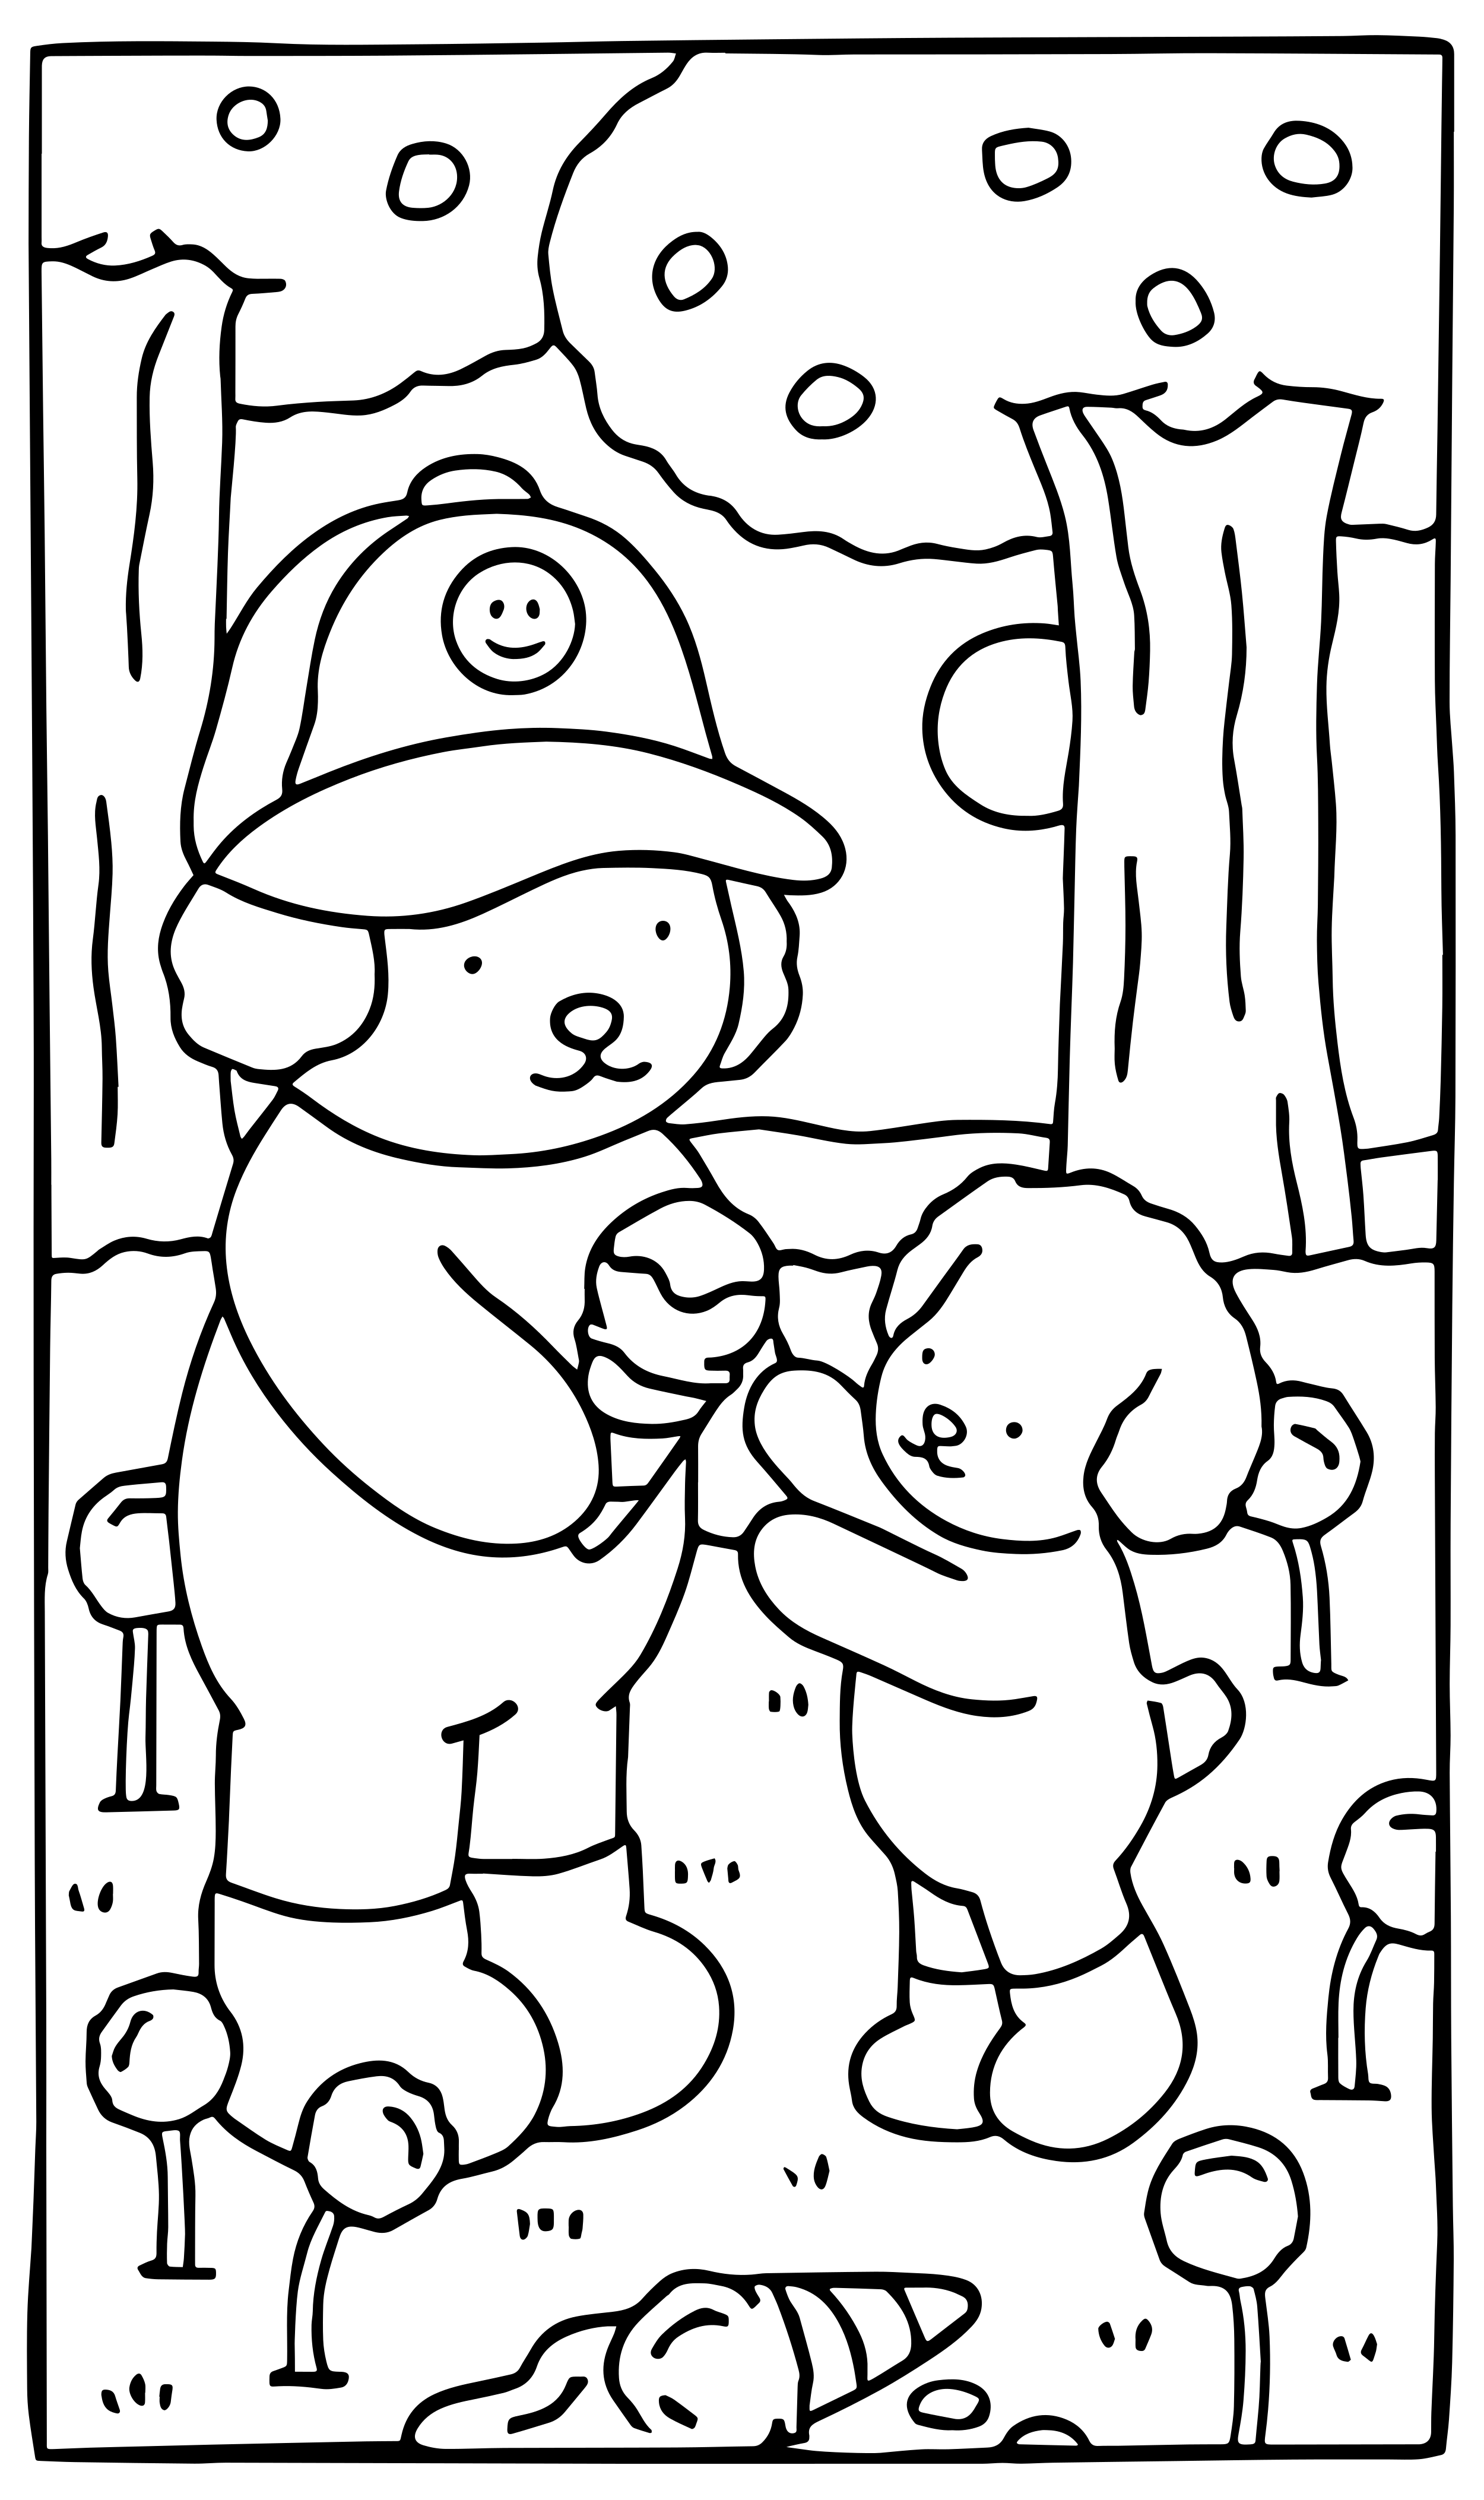 <?xml version="1.0" encoding="UTF-8"?>
<svg xmlns="http://www.w3.org/2000/svg" width="950" height="1600" version="1.1" viewBox="0 0 950 1600">
  <!-- Generator: Adobe Illustrator 28.6.0, SVG Export Plug-In . SVG Version: 1.2.0 Build 709)  -->
  <g>
    <g id="Camada_1">
      <g>
        <path d="M931.815,534.344c-.02-13.433-.609-26.869-1.062-40.298-.186-5.498-.716-10.984-1.072-16.477-.612-9.433-1.713-18.865-1.718-28.298-.016-26.178.458-52.357.68-78.535.366-43.216.665-86.433,1.03-129.649.306-36.209.709-72.417.98-108.626.12-16.043.02-32.087.02-48.13h.24c0-16.561.015-33.123-.009-49.684-.007-4.736-2.207-7.784-6.655-9.238-1.46-.477-2.99-.832-4.515-.998-3.755-.408-7.52-.801-11.291-.973-8.941-.407-17.885-.869-26.832-.951-7.394-.068-14.79.507-22.188.569-22.412.188-44.825.291-67.238.379-61.189.239-122.379.378-183.568.705-39.291.209-78.581.647-117.87,1.04-30.84.309-61.681.656-92.52,1.084-16.706.232-33.408.736-50.114.997-27.563.43-55.127.898-82.693,1.098-29.461.214-58.923.843-88.38-.698-13.754-.72-27.544-.907-41.32-1.039-31.877-.308-63.761-.673-95.617.948-5.65.287-11.296,1.005-16.894,1.852-3.624.548-3.791,1.003-3.856,4.811-.305,17.752-.685,35.502-.83,53.255-.185,22.771-.177,45.543-.24,68.314-.02,7.392,3.512,445.539,3.331,539.37-.119,61.759-.167,123.518-.075,185.278.155,104.178.371,208.357.711,312.536.179,55.012.698,110.022.994,165.034.031,5.671-.429,11.344-.633,17.018-.401,11.187-.749,22.376-1.181,33.562-.378,9.808-.842,19.613-1.267,29.42-.015.345-.025.689-.048,1.034-.896,13.735-2.188,27.459-2.587,41.209-.47,16.203-.259,32.429-.148,48.644.039,5.669.382,11.369,1.077,16.995,1.073,8.679,2.558,17.307,3.889,25.954.492,3.192.518,3.201,3.849,3.321,7.222.263,14.442.632,21.666.743,25.499.393,50.998.761,76.498.988,6.702.06,13.409-.635,20.113-.62,83.428.195,166.857.465,250.285.695,17.184.047,34.368.003,51.552.004,60.86.002,121.72.018,182.581-.016,4.293-.002,8.585-.519,12.878-.53,3.949-.009,7.9.536,11.847.492,6.879-.076,13.752-.525,20.631-.629,25.841-.39,51.682-.704,77.524-1.046,25.153-.333,50.305-.766,75.459-.967,20.86-.166,41.722-.056,62.584-.071,6.18-.005,12.387.33,18.532-.136,4.755-.362,9.446-1.667,14.139-2.681,2.102-.454,2.961-1.939,3.155-4.141.544-6.165,1.51-12.296,1.932-18.467.835-12.191,1.718-24.391,2.036-36.601.569-21.885.862-43.78,1.018-65.672.082-11.538-.439-23.079-.564-34.62-.389-35.863-.79-71.725-1.046-107.589-.184-25.876-.067-51.754-.225-77.63-.187-30.69-.582-61.378-.755-92.068-.045-7.917.604-15.837.579-23.756-.036-11.022-.59-22.044-.584-33.067.006-12.405.524-24.808.578-37.212.095-21.858-.11-43.717.022-65.574.278-46.353.643-92.707,1.067-139.059.241-26.377.629-52.754,1.027-79.13.276-18.266.928-36.528.982-54.794.165-55.893.193-111.786.111-167.68ZM439.595,40.956c3.174-4.718,7.374-7.569,13.387-7.238,3.78.208,7.582.038,11.374.038-.001.143-.002.285-.003.428,19.98.283,39.973.229,59.933,1.02,7.597.302,15.101-.353,22.652-.349,54.646.028,109.291-.083,163.936-.253,20.67-.065,41.34-.631,62.008-.567,48.594.152,97.188.548,145.781.845.862.005,1.724.036,2.585.019,1.53-.03,2.148.747,2.123,2.226-.081,4.827-.087,9.656-.217,14.481-.064,2.401-.659,49.282-.874,70.325-.272,26.717-.689,53.433-1.05,80.149-.331,24.475-.654,48.95-1.012,73.425-.263,17.92-.632,35.84-.828,53.761-.045,4.136-1.759,6.817-5.472,8.485-4.035,1.813-8.031,2.793-12.484,1.385-4.578-1.448-9.265-2.567-13.942-3.674-1.465-.347-3.054-.293-4.58-.239-5.668.198-11.333.48-16.999.705-.683.027-1.4-.006-2.056-.181-5.511-1.472-6.023-3.81-5.001-7.734,2.86-10.984,5.527-22.019,8.242-33.041,1.97-7.998,4.088-15.967,5.753-24.029.738-3.575,2.319-5.875,5.719-7.064,3.038-1.062,5.373-2.97,6.806-5.947.924-1.921.728-2.72-1.215-2.691-8.925.135-17.241-2.685-25.703-4.942-5.974-1.594-12.076-2.488-18.337-2.473-5.487.013-11.007-.353-16.456-1.014-5.775-.701-10.82-3.172-14.915-7.503-2.314-2.447-2.715-2.282-4.335.768-.404.76-.69,1.586-1.133,2.321-1.187,1.97-.944,3.58,1.062,4.829.292.181.561.402.837.607,3.973,2.944,4.142,3.972-.433,6.088-7.66,3.542-13.634,9.24-20.096,14.357-7.796,6.172-16.497,9.045-26.489,6.802-.834-.188-1.712-.169-2.567-.271-4.725-.569-8.928-2.079-12.328-5.717-2.695-2.884-5.762-5.476-9.788-6.419-1.358-.318-2.118-.897-2.098-2.411.024-1.792.02-3.479,2.176-4.152,2.952-.921,5.885-1.905,8.821-2.875,3.714-1.227,5.303-3.365,5.209-7.081-.03-1.202-.666-2.024-1.944-1.769-2.691.538-5.403,1.057-8.023,1.856-6.238,1.904-12.394,4.08-18.646,5.929-5.558,1.645-11.259,1.072-16.905.427-3.576-.407-7.113-1.162-10.689-1.566-6.841-.776-13.307.851-19.652,3.255-5.136,1.945-10.25,3.924-15.877,4.163-4.778.203-9.194-.518-13.364-3.024-2.869-1.724-3.025-1.525-4.672,1.465-.25.453-.502.905-.721,1.372-1.331,2.827-1.384,2.923,1.208,4.473,3.249,1.943,6.586,3.74,9.916,5.545,2.526,1.369,3.694,3.277,4.62,6.203,2.695,8.518,6.075,16.833,9.465,25.113,3.915,9.561,8.276,18.96,10.03,29.242.663,3.887,1.007,7.83,1.474,11.75.174,1.462-.6,2.372-1.965,2.539-2.705.33-5.619,1.237-8.111.596-7.943-2.042-14.963-.09-21.751,3.793-3.448,1.973-7.051,3.287-10.999,4.156-6.138,1.35-11.977.086-17.886-.832-4.403-.685-8.799-1.555-13.104-2.699-6.664-1.772-12.941-.739-19.112,1.914-1.264.544-2.588.954-3.836,1.528-10.914,5.021-21.142,2.701-31.061-2.887-1.95-1.099-3.919-2.188-5.753-3.464-8.053-5.599-16.986-5.912-26.259-4.662-5.271.711-10.565,1.358-15.87,1.686-11.316.702-19.978-4.89-25.608-13.783-4.397-6.946-10.058-9.916-17.461-11.138-.509-.084-1.034-.065-1.544-.146-8.969-1.423-16.161-5.506-20.877-13.568-1.821-3.114-4.289-5.851-6.084-8.977-3.411-5.939-8.878-8.306-15.186-9.445-2.194-.396-4.423-.654-6.573-1.218-5.366-1.407-9.633-4.579-12.969-8.907-5.124-6.649-8.703-13.951-9.328-22.539-.348-4.782-1.2-9.527-1.785-14.293-.354-2.889-1.782-5.117-3.865-7.089-3.88-3.675-7.623-7.496-11.495-11.18-2.437-2.319-4.268-4.997-5.079-8.249-2.239-8.986-4.69-17.936-6.463-27.016-1.41-7.224-2.104-14.606-2.776-21.948-.228-2.49.331-5.139.957-7.608,3.856-15.205,9.214-29.91,14.984-44.476,2.111-5.331,5.512-9.626,10.48-12.388,7.952-4.422,13.787-10.576,17.623-18.885,2.838-6.148,7.914-10.307,13.901-13.373,5.976-3.06,11.876-6.272,17.891-9.254,3.904-1.935,6.471-5.037,8.56-8.693,1.368-2.393,2.653-4.844,4.187-7.126ZM843.09,484.59c.743,13.962.702,27.9.793,41.848.115,17.592-.073,35.187-.243,52.779-.073,7.546-.667,15.092-.603,22.634.078,9.122.241,18.27,1.014,27.351,1.324,15.563,2.902,31.111,5.738,46.501,2.835,15.385,5.693,30.767,8.229,46.203,1.781,10.843,3.109,21.764,4.506,32.667,1.048,8.172,1.948,16.364,2.791,24.56.51,4.958.722,9.947,1.194,14.91.214,2.248-.423,3.538-2.781,4.031-8.409,1.759-16.787,3.664-25.193,5.437-2.256.476-2.682.014-2.771-2.325-.006-.172.001-.345.014-.517,1.119-14.985-2.021-29.443-5.65-43.793-3.219-12.726-5.535-25.48-4.785-38.71.24-4.237-.489-8.562-1.101-12.8-.233-1.615-1.165-3.271-2.198-4.575-.605-.764-2.188-1.388-3.054-1.133-.876.257-1.532,1.613-2.046,2.611-.284.551-.089,1.354-.089,2.043-.004,3.794-.002,7.588-.002,11.381-.262,12.105,1.738,23.948,3.831,35.813,2.356,13.356,4.37,26.774,6.338,40.194.471,3.215.141,6.544.235,9.818.052,1.804-.798,2.539-2.516,2.296-3.064-.434-6.148-.786-9.176-1.402-6.602-1.344-12.99-.981-19.209,1.779-2.356,1.046-4.773,2.008-7.245,2.72-2.124.612-4.358,1.077-6.557,1.146-5.236.163-7.27-1.32-8.378-6.394-1.442-6.607-4.901-12.055-9.092-17.15-4.541-5.521-10.449-8.836-17.259-10.747-3.64-1.022-7.248-2.171-10.827-3.389-2.662-.906-4.86-2.32-6.103-5.144-1.111-2.524-2.914-4.646-5.41-6.084-4.763-2.744-9.319-5.912-14.266-8.259-8.352-3.962-16.975-3.858-25.576-.424-3.124,1.247-3.264,1.157-3.114-2.307.171-3.949.56-7.889.842-11.834.074-1.031.129-2.065.152-3.099.422-18.262.798-36.524,1.269-54.784.275-10.675.693-21.346,1.059-32.019.343-9.981.775-19.959,1.038-29.942.417-15.847.717-31.697,1.084-47.545.294-12.745.477-25.495.968-38.233.358-9.278,1.138-18.54,1.728-27.809.022-.344.028-.689.043-1.034.98-22.042,2.02-44.093,1.064-66.151-.423-9.775-1.8-19.508-2.741-29.26-.38-3.937-.832-7.87-1.108-11.814-.479-6.867-.626-13.763-1.307-20.608-1.46-14.686-1.347-29.552-4.978-43.997-2.777-11.047-7.123-21.529-11.316-32.073-2.986-7.51-5.917-15.045-8.688-22.636-1.683-4.611-.207-7.832,4.243-9.441,5.493-1.985,11.081-3.708,16.611-5.597,1.227-.419,1.806-.337,2.093,1.142,1.244,6.409,4.391,11.999,8.353,17.011,9.496,12.011,14.008,25.988,16.391,40.769,1.993,12.364,3.246,24.851,5.37,37.19.981,5.702,3.136,11.222,4.975,16.753,2.273,6.837,5.896,13.308,6.371,20.628.467,7.19.368,14.417.479,21.629.01.673-.341,1.344-.378,2.024-.39,7.22-.932,14.439-1.05,21.665-.069,4.279.494,8.574.869,12.852.223,2.542,1.285,4.735,3.755,5.738.652.264,1.991-.219,2.503-.806.619-.709.85-1.872.98-2.875.756-5.789,1.624-11.573,2.087-17.387.533-6.689.84-13.404.968-20.112.254-13.358-1.702-26.373-6.442-38.929-3.342-8.853-6.351-17.814-7.508-27.269-.855-6.99-1.634-13.99-2.43-20.987-1.361-11.974-3.149-23.824-7.761-35.109-2.051-5.018-4.995-9.407-8-13.812-3.106-4.553-6.242-9.086-9.348-13.639-.484-.71-.946-1.45-1.3-2.23-1.15-2.533-.311-4.145,2.489-4.135,5.163.018,10.326.322,15.488.55,1.369.061,2.753.51,4.091.38,5.502-.532,9.539,2.078,13.276,5.686,3.59,3.466,7.216,6.923,11.081,10.07,12.023,9.79,25.303,10.703,39.243,4.859,8.509-3.567,15.513-9.534,22.755-15.088,4.232-3.245,8.536-6.396,12.795-9.605,2.026-1.527,4.057-1.935,6.721-1.472,8.44,1.466,16.953,2.511,25.443,3.687,5.435.753,10.883,1.412,16.314,2.194,2.23.321,2.709,1.158,2.045,3.688-2.227,8.478-4.685,16.898-6.767,25.412-3.221,13.177-6.649,26.33-9.129,39.652-1.596,8.572-1.938,17.418-2.332,26.164-.62,13.764-.587,27.559-1.246,41.321-.642,13.394-2.212,26.75-2.636,40.147-.49,15.507-.834,31.076-.01,46.553ZM802.884,933.357c-1.621,3.988-3.437,7.901-4.942,11.932-1.28,3.428-3.385,6.124-6.716,7.435-3.903,1.537-5.62,4.222-5.761,8.254-.048,1.365-.371,2.724-.617,4.078-1.681,9.275-6.395,15.619-18.03,16.667-1.027.092-2.073.126-3.1.052-5.112-.37-9.827.592-14.348,3.222-7.235,4.208-18.685,1.946-24.891-4.169-3.299-3.251-6.41-6.753-9.196-10.452-3.623-4.809-6.83-9.93-10.231-14.907-3.864-5.655-3.978-11.348.345-16.633,4.239-5.182,7.071-10.949,8.953-17.294.586-1.976,1.494-3.855,2.14-5.816,2.433-7.398,7.098-12.968,13.91-16.618,2.429-1.302,3.943-3.072,5.13-5.48,2.359-4.785,4.993-9.435,7.421-14.187.499-.977.595-2.161.877-3.25-.972-.013-1.946-.072-2.916-.028-1.204.055-2.426.087-3.6.326-1.545.316-2.883.936-3.536,2.633-3.52,9.158-10.947,14.853-18.451,20.379-3.178,2.339-5.277,5.055-6.66,8.826-1.828,4.987-4.416,9.706-6.828,14.464-3.581,7.064-7.284,14.011-8.207,22.119-.843,7.405.554,14.166,5.463,19.689,3.251,3.657,4.429,7.479,4.307,12.212-.145,5.61,1.387,10.692,5.014,15.319,6.213,7.925,9.033,17.317,10.28,27.215,1.354,10.748,2.579,21.514,4.131,32.233.589,4.068,1.77,8.075,2.964,12.025,1.854,6.134,6.043,10.278,11.735,13.056,4.878,2.381,9.709,1.768,14.505-.103,3.044-1.188,6.019-2.554,9.004-3.89,6.515-2.914,13.018-2.269,17.564,4.721,1.966,3.025,4.482,5.694,6.433,8.727,4.495,6.987,3.851,14.464,1.206,21.818-.623,1.732-2.582,3.335-4.319,4.247-4.63,2.429-7.468,6.013-8.363,11.112-.559,3.186-2.521,5.122-5.212,6.607-4.674,2.579-9.293,5.259-13.954,7.862-2.198,1.227-2.411,1.224-2.897-1.431-1.02-5.573-1.834-11.184-2.699-16.784-1.39-8.994-2.724-17.996-4.167-26.981-.148-.922-.719-2.343-1.369-2.521-2.785-.759-5.669-1.166-8.536-1.568-.132-.018-.761,1.327-.621,1.908,1.168,4.838,2.384,9.668,3.735,14.459,2.307,8.18,3.15,16.635,3.079,24.994-.117,13.8-3.926,26.84-10.812,38.89-4.544,7.953-9.719,15.461-15.98,22.164-1.622,1.736-1.931,3.343-1.084,5.591,2.733,7.252,4.883,14.747,7.978,21.833,3.491,7.991,1.93,14.469-4.414,19.948-3.764,3.251-7.557,6.643-11.842,9.084-13.208,7.522-27.024,13.694-42.157,16.275-3.03.517-6.149.624-9.232.688-5.961.123-10.385-2.553-12.575-8.11-2.775-7.042-5.31-14.187-7.71-21.368-2.019-6.042-3.831-12.162-5.466-18.318-.812-3.059-2.617-4.725-5.49-5.487-3.149-.835-6.276-1.848-9.481-2.364-7.718-1.246-14.378-4.852-20.381-9.491-16.328-12.618-29.139-28.245-38.519-46.648-5.632-11.051-7.722-30.465-8.189-42.914-.395-10.537,2.538-36.114,2.597-37.146.145-2.511.516-2.849,2.734-2.127,2.451.797,4.89,1.667,7.253,2.691,11.518,4.995,22.991,10.092,34.514,15.076,10.594,4.583,21.374,8.641,32.884,10.267,11.238,1.588,22.223,1.045,32.993-3.211,3.785-1.495,4.77-4.084,5.367-7.364.335-1.843-.44-2.47-2.394-2.147-3.887.642-7.763,1.358-11.659,1.946-9.242,1.395-18.458,1.032-27.748.086-12.743-1.298-24.318-5.83-35.586-11.509-6.924-3.49-13.773-7.148-20.821-10.371-13.293-6.08-26.705-11.898-40.067-17.828-9.984-4.431-19.416-9.746-26.987-17.794-7.431-7.899-13.165-16.903-15.191-27.689-1.592-8.479-1.124-16.907,4.601-24.079,4.425-5.543,10.359-8.367,17.405-8.926,10.082-.8,19.542,1.647,28.498,5.949,7.914,3.802,57.882,27.202,65.202,31.014,4.225,2.2,8.944,3.464,13.468,5.071.953.338,2.023.417,3.047.474,3.742.206,4.885-1.416,3.057-4.585-.739-1.282-1.897-2.532-3.172-3.258-5.825-3.317-11.582-6.844-17.695-9.545-9.456-4.176-32.343-15.988-34.727-16.955-14.03-5.689-28.021-11.48-42.134-16.954-6.109-2.37-10.268-6.818-14.105-11.699-4.256-5.414-21.891-20.674-23.668-36.698-.923-8.323,1.28-15.197,5.89-22.637,4.963-8.011,10.094-11.845,19.613-12.391,11.679-.67,21.647.957,29.745,9.524,2.961,3.132,6.003,6.199,9.172,9.117,2.195,2.022,3.02,4.517,3.374,7.3.673,5.275,1.54,10.536,1.943,15.833.84,11.02,5.171,20.568,11.597,29.36,10.063,13.768,21.813,25.732,36.595,34.457,8.402,4.96,17.674,7.501,27.13,9.513,7.268,1.547,14.612,1.99,22.024,2.297,10.029.416,19.892-.393,29.688-2.384,5.893-1.198,9.837-4.714,11.779-10.394.247-.724.224-1.846-.191-2.386-.294-.383-1.53-.307-2.224-.075-4.242,1.419-8.392,3.14-12.68,4.391-11.474,3.348-23.132,2.75-34.819,1.325-12.792-1.56-24.809-5.53-36.102-11.652-18.114-9.82-31.948-23.821-40.696-42.595-3.791-8.134-4.784-16.888-4.416-25.723.336-8.068,1.594-16.031,3.581-23.913,2.809-11.143,9.685-19.225,18.364-26.135,3.908-3.112,7.838-6.197,11.731-9.327,6.022-4.842,10.136-11.21,14.061-17.723,2.756-4.573,5.514-9.145,8.265-13.722,2.33-3.877,4.974-7.41,9.141-9.574,2.113-1.098,3.508-2.861,2.99-5.474-.327-1.653-1.209-2.802-3.103-2.892-3.538-.168-6.777.067-9.113,3.421-4.131,5.931-8.491,11.703-12.737,17.555-4.449,6.131-8.884,12.272-13.311,18.419-2.565,3.561-5.773,6.384-9.655,8.413-4.452,2.326-7.994,5.367-8.998,10.625-.106.559-.463,1.437-1.087,1.528-.798.115-1.605-.834-1.88-1.478-2.29-5.359-3.15-10.981-1.645-16.645,2.249-8.465,5.091-16.776,7.205-25.27,1.392-5.588,4.735-9.415,9.085-12.69,1.789-1.346,3.621-2.636,5.428-3.959,4.023-2.946,7.069-6.54,7.856-11.681.384-2.515,1.733-4.523,3.757-5.98,10.476-7.536,20.919-15.122,31.525-22.473,3.765-2.61,8.244-3.222,12.844-3.077,2.321.074,4.017.747,4.941,2.926,1.597,3.765,4.56,4.39,8.362,4.409,11.203.058,22.325-.372,33.468-1.822,9.824-1.278,19.061,1.824,27.948,5.843,1.866.844,2.876,2.335,3.344,4.318,1.287,5.458,4.991,8.42,10.228,9.799,4.481,1.18,8.948,2.418,13.415,3.651,6.749,1.862,11.419,6.221,14.41,12.396,1.649,3.403,2.938,6.979,4.416,10.465,2.04,4.813,4.5,9.192,9.257,12.054,4.836,2.909,7.516,7.468,8.074,13.145.553,5.62,2.854,10.319,7.547,13.516,4.15,2.826,6.179,6.93,7.328,11.484,2.436,9.654,4.764,19.341,6.836,29.078,1.932,9.079,3.311,18.26,3.048,28.675,1.451,6.709-1.9,13.445-4.684,20.299ZM815.46,912.128c.048-4.108.308-8.237.853-12.307.307-2.295,1.845-4.063,4.274-4.719,1.324-.357,2.643-.888,3.99-.981,8.305-.573,16.502-.185,24.457,2.691,2.209.799,3.973,1.893,5.307,3.833,3.023,4.4,6.291,8.641,9.132,13.154,1.436,2.281,2.276,4.97,3.181,7.546,1.251,3.557,2.332,7.174,3.44,10.78.396,1.29.657,2.623.835,3.345-2.366,15.408-8.054,28.065-21.576,35.908-5.061,2.936-10.247,5.454-16.135,6.605-3.931.769-7.525.324-11.142-.796-3.114-.965-6.08-2.409-9.194-3.373-3.929-1.217-7.917-2.275-11.931-3.169-1.638-.365-2.354-1.076-2.545-2.671-.142-1.187-.499-2.351-.813-3.51-.445-1.646-.117-2.99,1.165-4.206,3.666-3.477,5.26-7.932,6.021-12.822.759-4.873,2.432-9.267,6.711-12.319,3.6-2.568,4.198-6.67,4.377-10.62.186-4.108-.454-8.247-.405-12.369ZM834.009,1022.346c-.849-11.624-2.553-23.248-6.284-34.575-.807-2.451-.7-2.475,2.475-2.555,5.843-.148,7.073.409,8.463,5.019,1.256,4.164,2.238,8.409,2.888,12.664.78,5.112,1.275,10.266,1.551,15.414.609,11.35.954,22.708,1.514,34.06.169,3.427.692,6.843,1.053,10.264-.095.008-.225,3.474-.299,5.196-.123,2.84-1.388,3.543-4.791,2.812-4.24-.911-6.165-3.684-7.033-6.717-1.636-5.707-1.79-11.482-1.001-17.399,1.069-8.019,2.05-16.168,1.465-24.183ZM623.492,1343.157c.225,3.33,1.452,6.295,3.287,9.118,3.994,6.144,3.019,8.264-4.295,9.462-3.549.581-7.149.851-9.777,1.152-15.797-.925-30.33-3.172-44.423-7.977-5.271-1.798-9.266-4.574-11.869-9.872-3.5-7.125-5.942-14.102-4.606-22.26,1.299-7.933,5.443-13.771,11.919-17.895,4.916-3.13,10.32-5.494,15.52-8.174.761-.393,1.601-.627,2.388-.973,4.832-2.122,4.677-2.058,2.637-6.72-1.01-2.31-1.728-4.894-1.883-7.398-.276-4.465-.076-8.964.028-13.446.059-2.559.524-2.93,2.663-2.06,9.093,3.698,18.621,4.719,28.307,4.582,6.36-.09,12.717-.461,19.073-.765,3.058-.146,3.639.148,4.314,3.087,1.54,6.701,2.881,13.45,4.588,20.106.548,2.138.022,3.43-1.204,5.089-6.261,8.475-11.781,17.36-14.815,27.606-1.686,5.696-2.251,11.459-1.853,17.339ZM585.361,1204.481c3.314,2.161,6.707,4.21,9.927,6.504,6.382,4.545,13.046,8.357,21.078,8.944,1.617.119,2.385.921,2.937,2.38,4.321,11.407,8.755,22.771,13.038,34.193,1.16,3.093,1.006,3.381-2.489,3.984-5.062.873-10.181,1.409-14.182,1.943-9.043-.64-16.826-1.757-24.33-4.452-2.658-.954-4.492-2.365-4.374-5.521.044-1.182-.383-2.374-.457-3.57-.433-7.034-.733-14.077-1.26-21.104-.462-6.156-1.174-12.295-1.748-18.443-.112-1.199-.069-2.41-.144-3.612-.105-1.693.442-2.266,2.004-1.248ZM653.956,1298.808c.401-.326.849-.592,1.25-.918,1.845-1.504,1.95-2.06.055-3.44-6.32-4.603-7.941-11.388-8.704-18.539-.297-2.784.005-2.965,2.722-3.045,1.894-.057,3.792-.011,5.688-.011,12.193-.155,23.885-2.804,35.09-7.491,5.069-2.121,9.964-4.674,14.864-7.178,6.51-3.327,11.87-8.198,17.181-13.128,2.395-2.222,4.974-4.243,7.41-6.423,1.575-1.409,2.38-.691,3.015.886,2.763,6.867,5.51,13.741,8.302,20.596,3.895,9.563,7.682,19.173,11.773,28.651,7.952,18.421,5.179,35.283-7.08,50.804-9.868,12.493-22.009,22.332-36.219,29.395-16.175,8.039-32.759,8.289-49.352,1.087-3.937-1.709-7.799-3.644-11.531-5.765-9.616-5.463-14.719-13.665-14.659-24.904.091-16.848,7.322-30.112,20.195-40.576ZM438.52,971.471c.535,11.187-1.372,21.993-4.74,32.514-6.153,19.221-13.556,37.956-23.895,55.371-2.085,3.512-4.765,6.745-7.561,9.742-4.113,4.407-8.585,8.48-12.89,12.709-1.968,1.934-3.944,3.862-5.84,5.865-2.6,2.745-2.787,3.591-1.411,5.207,1.86,2.186,5.912,3.203,7.863,1.953,1.403-.899,2.783-1.834,4.173-2.753.145,1.849.433,3.7.414,5.547-.255,24.82-.551,49.641-.842,74.461-.055,4.745.289,3.686-3.899,5.252-4.502,1.684-9.123,3.182-13.378,5.372-8.928,4.594-18.537,6.267-28.318,6.98-6.686.487-13.437.093-20.158.093v.096c-5.171,0-10.343.012-15.514-.006-1.896-.007-3.81.069-5.684-.159-8.456-1.025-7.188-.534-6.294-7.32,1.1-8.345,1.576-16.769,2.452-25.145.785-7.516,1.962-14.995,2.575-22.523.655-8.039,1.02-16.102,1.418-24.161,8.269-3.091,16.084-7.111,22.904-13.16,5.332-4.729-2.508-12.522-7.814-7.815-10.007,8.876-23.047,12.38-35.686,15.759-6.864,1.835-3.952,12.498,2.938,10.656,2.474-.661,4.938-1.341,7.385-2.058-.318,10.947-.637,21.897-1.217,32.832-.354,6.683-1.161,13.344-1.838,20.007-.712,7.002-1.348,14.018-2.321,20.985-.877,6.279-2.129,12.506-3.292,18.742-.296,1.59-1.3,2.547-2.896,3.291-10.34,4.818-21.161,7.947-32.339,10.129-11.763,2.297-23.622,2.502-35.478,1.949-13.914-.649-27.683-2.778-41.01-6.91-9.497-2.944-18.766-6.621-28.156-9.916-2.635-.924-3.717-2.448-3.519-5.406.768-11.5,1.296-23.016,1.91-34.526.046-.861.055-1.724.091-2.585.419-10.156.821-20.312,1.266-30.467.302-6.879.656-13.755,1.003-20.632.179-3.539.195-3.538,3.593-4.272,4.394-.949,5.711-2.838,3.624-6.967-2.307-4.563-4.95-9.195-8.415-12.887-9.104-9.703-14.195-21.47-18.53-33.673-6.688-18.829-11.567-38.126-13.583-58.043-.935-9.234-1.804-18.532-1.746-27.795.068-10.978,1.114-21.933,2.598-32.86,4.213-31.014,13.451-60.604,24.585-89.696.123-.321.254-.642.418-.944.309-.569.644-1.124.968-1.685.366.485.844.921,1.08,1.462,1.511,3.47,2.966,6.966,4.443,10.451,7.644,18.035,17.783,34.593,29.661,50.118,10.501,13.725,22.17,26.425,34.961,37.992,17.274,15.619,35.466,30.136,56.374,40.707,14.517,7.34,29.752,12.309,46.241,13.368,15.217.977,29.786-1.308,44.081-6.225,3.513-1.208,3.522-1.16,5.685,2.013.776,1.139,1.55,2.283,2.388,3.375,4.023,5.247,11.216,6.366,16.496,2.657,9.133-6.416,16.938-14.114,23.58-22.985,8.358-11.162,16.459-22.516,24.7-33.766,1.627-2.221,3.36-4.366,5.097-6.503.412-.507,1.037-.841,1.564-1.255.137.598.413,1.201.389,1.792-.187,4.64-.549,9.275-.629,13.916-.126,7.242-.372,14.503-.026,21.729ZM402.292,1230.005c5.405,2.21,10.696,4.828,16.273,6.464,13.916,4.082,25.299,11.603,33.351,23.702,4.816,7.237,7.747,15.164,8.382,24.081.957,13.427-2.762,25.377-9.544,36.697-9.281,15.491-23.075,25.209-39.671,31.391-14.793,5.51-30.104,8.252-45.881,8.506-2.913.047-5.857.786-8.724.525-6.082-.555-6.971-.19-5.133-6.502.336-1.153.802-2.272,1.259-3.385.326-.796.675-1.596,1.123-2.327,8.201-13.372,7.795-27.594,3.477-41.87-5.589-18.48-15.969-33.909-31.663-45.353-4.255-3.103-9.186-5.373-14.025-7.537-2.225-.994-3.344-1.891-3.278-4.411.103-3.96.008-7.934-.21-11.892-.265-4.806-.572-9.623-1.183-14.394-.574-4.482-2.32-8.589-4.77-12.434-1.565-2.455-3.108-5.032-4.018-7.769-1.142-3.433-.121-4.336,2.895-4.206,2.752.119,5.513.025,8.27.025.003-.051.006-.103.009-.154,10.636.644,21.265,1.565,31.91,1.816,5.439.129,11.115-.192,16.314-1.64,9.098-2.533,17.883-6.175,26.853-9.19,5.17-1.738,9.371-5,13.749-8.034,2.486-1.723,2.71-1.553,2.93,1.218.679,8.561,1.492,17.113,2.069,25.681.397,5.887-.329,11.717-2.214,17.308-.658,1.951-.254,2.985,1.45,3.682ZM293.748,1370.972c.159-4.222-1.269-7.887-4.343-10.666-3.485-3.15-4.487-7.164-4.975-11.526-.248-2.213-.56-4.438-1.092-6.596-1.169-4.743-4.138-8.069-8.912-9.06-5.068-1.051-9.25-3.228-12.98-6.841-8.992-8.712-20.037-8.466-30.992-5.673-14.36,3.661-25.784,11.866-33.874,24.534-2.844,4.453-4.334,9.315-5.585,14.339-1.247,5.004-2.521,10.004-3.942,14.96-.753,2.625-.973,2.733-3.608,1.563-4.557-2.022-9.247-3.886-13.472-6.483-6.591-4.053-12.842-8.661-19.236-13.035-.284-.195-.573-.384-.842-.599-5.822-4.641-5.759-5.177-3.062-12.027,2.831-7.191,5.775-14.424,7.623-21.897,3.087-12.486.984-24.261-7.145-34.609-.213-.271-.436-.535-.639-.813q-9.368-12.907-9.327-28.981c.032-13.28.06-26.56.09-39.84.002-1.035-.032-2.071.014-3.104.126-2.813.428-3.166,2.986-2.387,4.931,1.5,9.82,3.147,14.693,4.831,8.937,3.089,17.716,6.73,26.807,9.251,10.103,2.801,20.56,3.819,31.085,4.237,7.909.313,15.801.156,23.673-.179,13.603-.579,26.904-3.285,39.912-7.238,5.912-1.796,11.641-4.202,17.431-6.387,1.262-.476,2.169-.993,2.426,1.062.744,5.959,1.415,11.945,2.562,17.834,1.329,6.827,1.153,13.388-2.188,19.581-.851,1.577-.756,2.693.608,3.47,1.904,1.085,3.895,2.303,5.994,2.706,8.968,1.722,16.116,6.606,22.802,12.444,11.448,9.997,18.396,22.585,21.62,37.339,3.208,14.685,1.292,28.842-5.468,42.093-4.085,8.009-10.442,14.551-17.077,20.581-2.342,2.129-5.599,3.369-8.6,4.627-5.389,2.26-10.891,4.255-16.37,6.297-1.113.415-2.319.679-3.503.787-2.646.242-3.042-.103-3.136-2.696-.081-2.239-.017-4.483-.017-6.725h.049c0-1.725-.054-3.452.01-5.174ZM202.673,1515.659c.58,2.082-.317,2.444-2.306,2.44-.204-.001-.408.02-.611.018-3.647-.018-7.293-.038-10.939-.057-.011-2.853-.01-5.705-.037-8.558-.026-2.754-.081-5.508-.123-8.262-.158-.009.484-23.062,1.994-34.487,1.099-8.318,3.927-16.48,5.994-24.709,2.3-9.156,7.289-17.474,11.493-26.04.606-1.234,1.409-.835,2.385-.705,2.185.291,3.286,1.665,3.399,3.195.148,2.005-.066,4.126-.706,6.062-2.46,7.438-5.554,14.744-7.664,22.246-3.004,10.684-5.172,21.511-5.327,32.549-.041,2.909-.732,5.812-.798,8.722-.213,9.302.723,18.531,3.245,27.587ZM207.506,1401.342c-2.15-1.898-3.633-4.037-3.882-7.004-.352-4.202-1.187-8.154-5.403-10.493-.796-.441-1.499-2.095-1.345-3.042,1.464-8.956,3.106-17.883,4.739-26.811.492-2.691,1.834-4.85,4.507-5.849,3.18-1.189,5.01-3.587,5.986-6.658,1.695-5.334,5.53-8.22,10.741-9.304,6.05-1.259,12.132-2.463,18.26-3.211,5.945-.726,11.206.685,14.807,6.216,1.046,1.607,2.996,2.797,4.771,3.715,2.275,1.177,4.747,2.04,7.213,2.766,6.206,1.827,9.316,6.017,9.962,12.322.262,2.556.596,5.124,1.174,7.622.291,1.257.922,3.014,1.882,3.431,3.274,1.42,3.252,4.105,3.343,6.885.028.861.079,1.721.119,2.583.676,9.492-3.973,16.864-9.495,23.882-1.384,1.758-2.842,3.458-4.235,5.209-2.502,3.146-5.473,5.604-9.18,7.321-5.309,2.459-10.52,5.147-15.666,7.934-2.131,1.154-4.006,1.665-6.236.386-1.176-.674-2.522-1.139-3.85-1.442-11.126-2.547-19.886-9.11-28.211-16.458ZM107.385,1393.376c-.035-8.411-1.566-16.648-3.287-24.865-.783-3.738-.626-4.169,3.235-4.523,2.447-.224,5.625-1.038,7.165-.018,1.257.832.581,3.991.746,6.119,1.244,15.998,3.315,55.896,3.22,59.823-.126,5.162-.428,10.322-.741,15.479-.116,1.915-.476,3.819-.725,5.727-2.789-.087-5.602-.021-8.35-.365-.703-.088-1.679-1.454-1.707-2.259-.145-4.102-.11-8.214.038-12.318.128-3.555.712-7.104.709-10.655-.007-10.716-.259-21.43-.304-32.146ZM114.591,1356.417c-10.426,3.188-20.331,1.533-30.068-2.612-2.213-.942-4.441-1.851-6.63-2.846-2.939-1.336-5.727-2.368-6.03-6.672-.168-2.395-2.472-4.84-4.252-6.88-3.772-4.323-5.625-8.921-3.861-14.69.646-2.11.922-4.399.952-6.612.036-2.718.185-5.638-.711-8.11-1.106-3.048-.368-5.312,1.288-7.618,4.012-5.586,8.019-11.178,12.117-16.701,2.094-2.822,4.832-4.732,8.245-5.905,8.223-2.824,16.624-4.245,25.358-4.391,4.247.51,8.527.83,12.732,1.576,5.661,1.004,9.775,4.024,11.311,9.884.933,3.557,2.187,6.807,5.893,8.583,1.062.509,1.791,2.008,2.359,3.203,2.538,5.338,3.683,11.096,4.071,16.908.2,2.999-.6,6.134-1.344,9.108-.747,2.989-1.903,5.887-3.027,8.766-2.607,6.681-6.2,12.446-12.717,16.275-5.167,3.037-9.779,6.927-15.687,8.734ZM115.859,628.558c-2.004-3.581-4.133-7.221-5.322-11.106-2.77-9.053-.632-17.883,3.332-26.006,3.833-7.854,8.729-15.193,13.219-22.722,1.399-2.346,3.593-3.313,6.189-2.337,3.846,1.444,7.913,2.643,11.333,4.817,10.191,6.478,21.594,9.766,32.931,13.244,13.493,4.14,27.301,6.94,41.259,8.967,4.08.592,8.202.923,12.314,1.252,4.255.339,4.413.241,5.253,4.042,1.851,8.386,3.955,16.753,3.421,24.867.341,8.072-.419,15.409-3.2,22.413-4.056,10.212-10.871,18.042-21.068,22.27-4.19,1.738-8.939,2.22-13.482,2.981-3.558.596-6.662,1.857-8.824,4.77-7.156,9.646-17.253,9.351-27.583,8.287-1.356-.14-2.754-.409-4.009-.921-10.337-4.214-20.667-8.448-30.95-12.79-4.069-1.718-7.087-4.882-9.845-8.206-4.64-5.593-5.358-12.084-3.921-18.977.281-1.345.533-2.699.882-4.027,1.029-3.916.002-7.372-1.927-10.819ZM150.963,273.453c-.095-1.213.665-2.562,1.248-3.741.673-1.363,1.639-1.638,3.359-1.286,4.865.996,9.804,1.838,14.752,2.166,5.366.356,10.808-.397,15.38-3.381,7.597-4.958,15.829-3.962,24.012-3.13,7.143.726,14.182,2.19,21.451,1.824,7.801-.393,14.707-3.288,21.439-6.809,3.982-2.083,7.611-4.61,10.21-8.494,1.827-2.728,4.612-3.946,8.027-3.816,5.339.204,10.688.141,16.029.31,8.022.253,15.482-1.583,21.759-6.637,6.106-4.916,13.146-6.207,20.615-6.998,4.73-.502,9.413-1.844,13.999-3.207,3.763-1.12,6.306-4.065,8.638-7.126,2.024-2.658,2.704-2.737,4.699-.574,3.503,3.796,7.231,7.428,10.335,11.53,1.907,2.521,3.255,5.671,4.103,8.745,1.685,6.115,2.778,12.39,4.25,18.566,2.079,8.724,5.946,16.468,12.585,22.707,3.574,3.358,7.526,6.019,12.175,7.595,3.751,1.271,7.519,2.493,11.279,3.74,4.194,1.39,7.636,3.68,10.263,7.396,2.973,4.206,6.166,8.295,9.611,12.121,5.101,5.667,11.604,9.083,19.062,10.664,1.847.391,3.708.729,5.535,1.198,3.762.965,7.004,2.679,9.239,6.078,1.413,2.148,3.037,4.187,4.767,6.093,9.878,10.879,22.181,14.434,36.445,11.856,2.7-.488,5.397-1.011,8.063-1.655,5.711-1.38,11.238-1.051,16.581,1.5,4.966,2.371,9.969,4.668,14.895,7.121,9.639,4.799,19.603,5.995,29.931,2.736,7.307-2.305,14.744-3.338,22.372-2.711,4.273.351,8.525.952,12.788,1.423,4.775.528,9.541,1.231,14.331,1.51,7.157.416,13.917-1.526,20.647-3.798,5.683-1.918,11.508-3.437,17.325-4.916,1.789-.455,3.782-.405,5.643-.214,5.174.532,5.005.623,5.445,5.909.841,10.097,1.887,20.177,2.836,30.265.081.857.047,1.723.102,2.583.206,3.232.426,6.464.641,9.696-3-.426-5.987-1.021-9.002-1.249-13.772-1.041-27.088.931-39.853,6.316-15.904,6.709-26.9,18.17-33.296,34.184-3.489,8.736-5.513,17.709-5.278,27.155.344,13.831,4.651,26.39,12.654,37.55,9.721,13.555,22.905,22.101,39.185,25.895,10.979,2.558,21.825,1.963,32.642-.87,3.371-.883,6.716-2.567,6.639.952-.2,9.141-1.198,31.031-1.153,32.065.275,6.364.658,12.726.784,19.094.061,3.082-.447,6.171-.539,9.261-.133,4.482.004,8.975-.199,13.453-.583,12.894-1.278,25.782-1.927,38.671-.017.345-.026.69-.037,1.035-.418,13.432-.993,26.861-1.19,40.296-.109,7.424-.626,14.751-1.958,22.061-.705,3.864-.82,7.839-1.146,11.768-.103,1.238-.408,1.769-1.866,1.571-19.671-2.67-39.452-2.861-59.261-2.691-8.3.071-16.421,1.361-24.575,2.586-10.521,1.582-21.013,3.468-31.584,4.585-12.158,1.284-23.908-1.852-35.647-4.521-9.713-2.21-19.379-4.546-29.427-4.928-10.903-.413-21.597.993-32.315,2.646-6.956,1.073-13.961,1.939-20.976,2.478-3.381.259-6.843-.397-10.254-.772-.712-.078-1.783-.629-1.928-1.167-.174-.647.253-1.742.792-2.243,2.141-1.988,4.431-3.814,6.658-5.71,5.114-4.354,10.381-8.543,15.283-13.124,4.03-3.766,8.923-3.926,13.86-4.378,3.59-.329,7.176-.695,10.76-1.084,3.734-.405,6.813-1.983,9.463-4.74,6.454-6.712,13.194-13.153,19.547-19.957,2.306-2.469,4.112-5.519,5.67-8.549,3.423-6.657,5.25-13.793,5.594-21.308.193-4.221-.631-8.197-2.155-12.1-1.519-3.893-2.223-7.787-1.305-12.095.925-4.342,1.049-8.865,1.394-13.319.603-7.775-2.2-14.509-6.553-20.734-.494-.706-1.063-1.364-1.504-2.1-.694-1.155-1.31-2.359-1.958-3.542,1.304.099,2.605.243,3.911.291,6.709.248,13.338.375,19.943-1.638,12.244-3.732,18.571-15.719,15.399-28.104-1.836-7.17-5.96-12.754-11.222-17.561-8.712-7.957-18.856-13.835-29.191-19.387-9.861-5.298-19.691-10.654-29.598-15.865-3.572-1.879-5.638-4.59-6.967-8.438-5.234-15.154-8.709-30.754-12.288-46.337-3.164-13.774-6.827-27.434-12.905-40.228-5.262-11.076-12.096-21.263-19.872-30.757-5.671-6.923-11.496-13.68-18.24-19.677-7.64-6.793-16.303-11.409-25.915-14.525-5.897-1.911-11.719-4.061-17.648-5.861-5.664-1.719-9.671-4.994-11.615-10.7-4.413-12.951-14.988-18.24-27.091-21.368-4.134-1.068-8.452-1.833-12.707-1.945-11.723-.308-23.048,1.718-33.051,8.223-5.907,3.842-10.619,9.143-12.072,16.197-.836,4.063-3.176,4.754-6.347,5.246-3.726.578-7.462,1.126-11.158,1.866-15.271,3.061-29.002,9.696-41.647,18.585-14.044,9.873-25.933,22.03-36.936,35.18-6.703,8.011-11.319,17.261-16.896,25.938-.826,1.286-1.749,2.509-2.628,3.76-.133-1.447-.326-2.891-.382-4.341-.067-1.723-.016-3.45-.016-5.174l.299.003c.293-14.125.445-28.255.922-42.375.396-11.696,1.21-23.379,1.75-35.071.094-2.045,3.892-37.138,3.261-45.216ZM680.524,514.516c.194,2.571-.874,3.776-3.153,4.459-6.609,1.981-13.272,3.557-19.478,3.223-11.289.157-21.478-1.698-30.343-7.417-8.916-5.752-18.001-11.667-22.412-22.129-2.487-5.898-3.908-11.981-4.54-18.419-1.065-10.855.407-21.238,4.209-31.324,6.119-16.231,17.479-26.786,34.262-31.621,13.453-3.876,26.856-3.199,40.334-.503,1.901.38,2.48,1.161,2.575,3.477.302,7.36,1.193,14.705,2.055,22.032.983,8.354,3.042,16.635,2.508,25.088-.432,6.834-1.365,13.66-2.473,20.423-1.777,10.849-4.384,21.598-3.544,32.71ZM558.132,852.02c1.023,2.557,2.035,5.121,3.165,7.631,1.221,2.712,1.049,5.34-.208,7.946-.898,1.861-1.76,3.752-2.821,5.519-2.591,4.317-4.728,8.78-5.126,13.893-.102,1.316-.83,1.359-1.666.758-1.39-.998-2.792-2.016-4.016-3.203-3.339-3.238-18.626-13.362-24.25-13.715-4.279-.268-8.003-1.694-12.285-1.833-2.293-.075-3.899-2.519-4.784-5.026-1.249-3.539-2.997-6.95-4.898-10.2-3.113-5.323-4.062-10.701-2.459-16.793.803-3.053.415-6.461.312-9.701-.11-3.425-.739-6.839-.75-10.26-.016-5.108,1.607-6.604,6.838-6.932.857-.054,1.721-.008,2.582-.008l.067-.385c2.68.534,5.39.95,8.029,1.637,2.491.649,4.912,1.568,7.355,2.395,5.01,1.694,10.013,2.003,15.207.634,5.474-1.443,11.047-2.511,16.587-3.695,1.168-.25,2.378-.393,3.573-.419,4.494-.101,6.37,1.778,5.562,6.31-.657,3.684-1.953,7.271-3.167,10.833-.774,2.269-1.865,4.437-2.902,6.608-2.879,6.022-2.341,12.017.056,18.008ZM562.459,801.696c-6.213-2.061-12.342-1.297-18.081,1.39-7.805,3.653-15.182,4.009-23.085-.035-4.833-2.474-10.255-4.083-15.949-3.62-.857.069-1.726.028-2.579.13-1.642.195-3.621,1.125-4.82.507-1.295-.667-1.791-2.803-2.752-4.218-3.183-4.684-6.234-9.478-9.722-13.926-1.533-1.954-3.783-3.72-6.08-4.634-10.093-4.013-16.21-11.845-21.244-20.937-3.334-6.022-6.859-11.941-10.424-17.831-1.332-2.2-2.97-4.221-4.554-6.258-2.555-3.283-2.586-3.267,1.228-3.97,5.231-.964,10.433-2.156,15.702-2.815,8.174-1.023,16.394-1.679,25.768-2.606,7.578,1.154,16.235,2.349,24.846,3.817,10.301,1.757,20.499,4.352,30.861,5.44,7.798.819,15.79-.047,23.686-.389,5.139-.223,10.271-.752,15.387-1.319,7.493-.828,14.97-1.805,22.451-2.736,3.233-.402,6.454-.9,9.691-1.262,13.029-1.456,26.118-1.622,39.178-.985,5.945.289,11.81,2.009,17.746,2.834,2.206.306,2.419,1.466,2.308,3.167-.36,5.488-.734,10.976-1.059,16.466-.108,1.832-1.031,1.69-2.434,1.369-6.029-1.379-12.04-2.944-18.145-3.858-7.873-1.18-15.857-1.489-23.265,2.192-2.867,1.425-5.927,3.174-7.866,5.602-4.135,5.177-9.252,8.685-15.222,11.17-3.887,1.618-7.211,3.949-9.967,7.163-2.277,2.656-4.068,5.498-4.845,8.968-.41,1.83-1.154,3.584-1.717,5.381-.667,2.131-1.984,3.684-4.184,4.163-4.348.948-7.389,3.577-9.538,7.294-2.634,4.559-6.341,5.998-11.318,4.347ZM454.4,877.288c3.269.125,6.549.152,9.818.037,2.261-.08,3.153.815,2.911,3.027-.093.853-.041,1.722-.044,2.583-.005,1.756-.99,2.436-2.627,2.434-3.101-.005-6.202-.001-9.183-.001-10.628.865-20.484-2.526-30.575-4.542-10.198-2.037-18.709-6.544-25.017-14.973-2.609-3.486-6.372-5.074-10.506-6.069-3.504-.843-7.009-1.777-10.387-3.017-2.649-.973-3.291-7.026-1.055-8.795.399-.316,1.302-.267,1.856-.067,2.259.814,4.444,1.837,6.713,2.621,2.065.714,2.551.283,2.039-1.768-.954-3.827-2.047-7.62-3.043-11.437-1.127-4.32-2.35-8.621-3.277-12.985-.997-4.688-.08-9.274,1.574-13.68,1.223-3.256,4.328-3.787,6.226-.761,2.165,3.454,5.209,4.088,8.728,4.331,4.967.343,9.923.861,14.893,1.112,2.695.136,3.964,1.916,5.04,3.869,1.578,2.863,2.858,5.889,4.386,8.781,5.91,11.187,18.073,15.797,29.732,10.996,2.959-1.219,5.695-3.228,8.183-5.296,5.464-4.544,11.654-5.512,18.423-4.603,2.542.341,5.121.583,7.682.574,3.155-.011,3.305-.135,3.102,3.074-1.317,20.792-13.837,34.456-34.523,36.156-.686.057-1.377.052-2.066.067-1.637.036-2.586.773-2.578,2.507.003.689-.045,1.379-.021,2.068.109,3.071.567,3.642,3.596,3.757ZM392.949,799.072c.277-2.56.554-5.139,1.143-7.635.238-1.008,1.117-2.143,2.024-2.673,8.766-5.124,17.502-10.313,26.447-15.11,5.781-3.1,12.012-4.983,18.741-4.98,3.564.001,6.836.772,9.911,2.399,10.056,5.322,19.698,11.329,28.663,18.335,2.089,1.632,3.785,4.012,5.08,6.368,2.855,5.194,4.374,10.821,4.129,16.835-.233,5.721-2.691,7.941-8.561,7.669-1.033-.047-2.064-.117-3.096-.176-5.897-.522-11.17,1.486-16.384,3.901-4.368,2.022-8.719,4.187-13.286,5.633-2.851.902-6.17,1.134-9.131.687-4.639-.7-8.908-2.229-9.621-8.198-.313-2.616-1.82-5.166-3.103-7.576-4.824-9.06-14.791-11.766-22.875-10.219-2.27.435-4.836.472-7.034-.144-2.937-.822-3.381-2.018-3.046-5.116ZM246.274,600.123c-.085-.684-.189-1.367-.227-2.055-.165-2.981.094-3.371,2.987-3.425,4.478-.086,8.959-.023,13.049-.023,16.907,1.884,32.107-2.928,46.82-9.597,10.813-4.901,21.372-10.36,32.079-15.5,10.236-4.914,20.518-9.781,31.688-12.214,4.334-.944,8.802-1.636,13.224-1.734,10.506-.235,21.041-.434,31.529.079,10.778.527,21.601,1.118,32.154,3.879,4.008,1.048,5.532,2.25,6.439,7.326,1.323,7.401,3.355,14.743,5.811,21.859,4.862,14.092,6.621,28.553,5.365,43.268-1.8,21.09-9.086,40.028-23.235,56.171-16.362,18.668-36.975,30.645-59.978,38.937-18.551,6.687-37.677,10.754-57.415,11.65-7.73.351-15.484.967-23.199.689-20.731-.746-41.102-3.747-60.556-11.404-15.659-6.163-29.851-14.873-43.231-25.006-3.555-2.692-7.283-5.172-11.053-7.557-1.46-.924-1.632-1.659-.402-2.688,7.256-6.074,14.362-12.251,24.19-14.102,19.733-3.716,34.003-21.975,35.974-42.134,1.205-12.33-.51-24.329-2.015-36.419ZM203.461,442.166c-.696-13.235,3.026-25.575,7.844-37.618,7.713-19.28,18.877-36.349,34.014-50.621,10.384-9.789,22.088-17.629,36.141-21.149,5.467-1.369,11.108-2.22,16.722-2.786,6.664-.673,13.384-.784,19.812-1.125,18.766.588,36.923,2.733,54.198,10.05,17.073,7.232,31.123,18.189,42.2,33.014,8.105,10.847,14.021,22.862,18.903,35.441,7.791,20.075,12.829,40.966,18.39,61.703,1.335,4.976,2.818,9.912,4.195,14.876.163.588.084,1.244.118,1.868-.652-.083-1.346-.049-1.95-.266-7.445-2.681-14.8-5.644-22.33-8.055-14.115-4.52-28.641-7.199-43.322-9.161-10.42-1.394-20.874-1.851-31.362-2.285-10.5-.434-21.005-.179-31.408.621-13.334,1.026-26.637,2.992-39.823,5.305-25.837,4.534-50.754,12.396-75.084,22.143-6.222,2.493-12.396,5.107-18.638,7.547-2.608,1.02-3.369.356-2.82-2.461.491-2.52,1.178-5.023,2.023-7.449,3.218-9.247,6.514-18.467,9.822-27.683,1.705-4.75,2.305-9.671,2.417-14.67.054-2.412.065-4.832-.062-7.24ZM276.17,307.179c4.665-3.133,9.806-5.17,15.248-5.98,8.666-1.288,17.399-1.305,26.02.712,6.783,1.587,12.097,5.46,16.657,10.6,1.326,1.495,3.122,2.564,4.608,3.931.536.492.796,1.286,1.181,1.943-.707.337-1.409.953-2.122.967-4.644.088-9.291.045-13.937.045-12.56-.146-25.02,1.091-37.45,2.782-4.247.578-8.521,1.017-12.797,1.309-3.596.246-3.573.066-3.802-3.657-.338-5.498,1.838-9.592,6.394-12.651ZM223.913,498.525c19.433-7.597,39.467-13.162,59.926-17.126,8.241-1.597,16.634-2.401,24.944-3.655,13.971-2.107,28.054-2.529,40.958-3.042,22.877.407,44.439,2.13,65.517,7.494,19.672,5.006,38.725,11.946,57.342,20.028,13.748,5.968,27.346,12.312,39.641,20.978,5.033,3.547,9.623,7.794,14.087,12.063,5.674,5.426,6.992,12.417,6.157,19.982-.482,4.368-3.644,6.148-7.232,7.097-5.702,1.506-11.521,1.588-17.412.874-19.87-2.409-38.874-8.469-58.123-13.517-5.972-1.566-11.941-3.408-18.032-4.194-11.765-1.519-23.564-1.94-35.493-.936-20.268,1.706-38.624,9.282-57.062,16.925-13.509,5.601-27.009,11.286-40.787,16.157-20.343,7.193-41.464,10.13-63.01,8.541-25.196-1.858-49.709-6.873-72.954-17.234-7.542-3.362-15.264-6.329-22.958-9.336-1.863-.728-1.903-1.289-.872-2.887,7.023-10.879,16.288-19.527,26.627-27.13,18.042-13.267,37.974-22.967,58.735-31.082ZM501.571,612.254c-2.01,3.347-1.666,6.848-.224,10.402,1.409,3.473,3.237,6.784,3.383,10.732.365,9.88-1.628,18.537-10.042,25.055-3.736,2.894-6.635,6.93-9.683,10.638-3.274,3.982-6.184,8.252-10.534,11.24-3.691,2.535-7.7,3.73-12.157,3.529-1.271-.058-1.959-.446-1.424-1.869.96-2.555,1.585-5.29,2.889-7.653,3.403-6.168,7.437-11.998,9.061-19.026,2.559-11.07,4.255-22.102,3.284-33.631-1.207-14.328-4.773-28.1-7.975-41.992-1.119-4.856-2.134-9.737-3.262-14.591-.335-1.44-.571-2.393,1.552-1.897,6.008,1.403,12.049,2.667,18.073,4.003,2.437.541,4.333,1.702,5.701,3.98,3.094,5.156,6.661,10.037,9.585,15.282,2.705,4.851,4.054,10.212,3.805,16.307.195,3.043-.155,6.368-2.031,9.489ZM148.67,427.33c4.212-18.607,12.924-34.66,25.353-48.972,9.414-10.842,19.553-20.798,31.267-29.169,12.949-9.254,27.149-15.429,42.81-18.133,3.881-.67,7.867-.739,11.809-1.031.648-.048,1.316.183,1.974.286-.37.535-.626,1.237-1.128,1.579-3.84,2.62-7.733,5.162-11.6,7.743-13.799,9.207-25.263,20.697-34.011,34.843-6.683,10.806-11.029,22.575-13.634,34.923-2.158,10.229-3.649,20.599-5.384,30.916-1.454,8.639-2.518,17.36-4.369,25.911-1.045,4.828-3.282,9.406-5.074,14.061-1.052,2.731-2.299,5.385-3.432,8.086-2.241,5.342-3.201,10.939-2.609,16.676.346,3.356-.577,5.219-3.722,6.892-13.312,7.085-25.431,15.851-35.39,27.303-3.381,3.888-6.395,8.103-9.445,12.266-1.047,1.429-1.539,1.51-2.322-.119-3.468-7.204-5.721-14.707-5.792-22.771-.012-1.38-.002-2.76-.002-3.073-.337-12.61,2.818-23.525,6.211-34.36,2.52-8.049,5.739-15.889,8.049-23.993,3.767-13.208,7.411-26.473,10.443-39.865ZM147.715,686.213c.076-.731.695-2.004,1.027-1.991.889.035,1.761.621,2.625,1.02.123.057.181.286.24.446,1.941,5.316,6.439,6.742,11.381,7.505,4.398.679,8.793,1.373,13.189,2.061,1.745.273,2.477,1.175,1.609,2.863-1.017,1.976-1.905,4.073-3.236,5.823-4.786,6.295-9.745,12.457-14.618,18.686-1.271,1.626-2.446,3.326-3.707,4.959-.394.51-.926.913-1.395,1.365-.322-.534-.802-1.031-.94-1.609-1.314-5.504-2.829-10.977-3.776-16.547-1.121-6.59-1.737-13.267-2.448-18.916,0-2.572-.112-4.134.049-5.667ZM151.597,760.988c4.73-12.081,11.035-23.339,17.94-34.278,3.402-5.389,6.837-10.759,10.351-16.075,3.156-4.773,7.065-5.409,11.732-2.036,5.718,4.131,11.448,8.247,17.126,12.432,14.376,10.597,30.611,16.915,47.883,20.798,12.239,2.751,24.576,4.931,37.156,5.311,10.487.317,20.991,1.021,31.462.708,16.705-.498,33.316-2.512,49.309-7.541,8.5-2.673,16.582-6.679,24.857-10.071,5.092-2.088,10.208-4.117,15.286-6.238,3.534-1.477,6.405-1.04,9.409,1.684,9.383,8.509,17.212,18.264,24.152,28.792.377.573.712,1.188.968,1.823,1.081,2.682.384,3.892-2.495,4.069-2.232.137-4.493.216-6.716.024-5.635-.486-10.932.987-16.158,2.695-12.124,3.964-22.94,10.342-32.221,19.019-8.58,8.021-15.056,17.563-16.984,29.457-.711,4.386-.479,8.924-.677,13.392.097.003.195.007.292.01,0,2.241-.073,4.486.015,6.724.196,5-.912,9.534-4.204,13.463-2.974,3.549-3.768,7.433-2.267,12.036,1.266,3.887,1.745,8.032,2.547,12.068.166.832.413,1.719.282,2.525-.267,1.642-.767,3.247-1.172,4.867-1.188-.946-2.468-1.796-3.546-2.853-4.054-3.972-8.114-7.941-12.039-12.038-11.114-11.6-23.004-22.271-36.352-31.28-6.052-4.085-10.801-9.59-15.544-15.07-4.281-4.946-8.543-9.91-12.923-14.768-1.128-1.252-2.557-2.341-4.045-3.135-2.3-1.228-4.626-.048-4.909,2.568-.176,1.637.056,3.483.676,5.002.967,2.367,2.252,4.649,3.695,6.768,5.975,8.774,13.723,15.892,21.849,22.563,10.905,8.952,22.101,17.549,33.036,26.466,14.341,11.695,25.692,25.812,33.797,42.511,5.304,10.93,9.194,22.335,10.02,34.466.988,14.49-4.387,26.649-15.392,36.144-10.593,9.141-23.229,13.186-36.973,13.982-18.218,1.055-35.49-3.038-52.24-9.928-15.137-6.226-28.233-15.659-40.98-25.675-10.853-8.528-21.095-17.751-30.527-27.816-18.7-19.953-34.899-41.726-47.093-66.318-7.783-15.698-13.38-32.116-15.065-49.626-1.574-16.352.673-32.276,6.681-47.622ZM391.793,961.16c1.885.115,3.79-.015,5.662.185,2.709.289,8.782-1.446,11.478-1.043-1.516,2.189-15.37,18.227-18.951,23.047-1.318,1.773-9.198,7.922-12.514,8.418-2.179.442-5.685-4.685-6.564-6.337-.831-1.562-1.252-3.224.346-4.188,9.881-5.961,13.345-12.202,16.422-18.472.754-1.536,2.469-1.711,4.12-1.61ZM390.788,919.361c.097-2.639.17-2.788,2.677-1.872,9.916,3.626,20.198,3.771,30.526,3.24,3.4-.175,6.767-.969,10.152-1.459.472-.068.961-.016,1.442-.02-.17.42-.269.89-.522,1.254-2.742,3.955-5.5,7.899-8.268,11.836-3.756,5.342-7.523,10.677-11.29,16.012-.887,1.257-1.656,2.492-3.565,2.527-5.315.098-10.625.383-15.938.594-3.852.205-3.817.204-3.992-3.78-.37-8.413-.784-16.824-1.172-25.236-.048-1.031-.089-2.066-.051-3.097ZM438.846,908.632c-7.202,1.672-14.447,2.945-21.89,2.775-9.856-.21-19.517-1.287-28.384-6.154-10.185-5.591-13.456-14.235-11.92-24.593.424-2.855,1.397-5.669,2.425-8.386,1.574-4.16,3.915-5.314,8.09-3.65,2.49.992,4.859,2.57,6.905,4.324,2.733,2.343,5.172,5.047,7.607,7.715,3.848,4.215,8.634,6.829,14.081,8.109,7.842,1.843,15.748,3.41,23.632,5.074,1.674.353,3.382.55,5.047.938,2.581.601,5.139,1.304,7.706,1.964-1.66,2.174-3.511,4.231-4.935,6.55-1.97,3.209-4.928,4.535-8.365,5.333ZM446.847,948.755h.078c0-7.585.059-15.172-.03-22.756-.035-3.027.596-5.76,2.234-8.321,3.151-4.929,6.122-9.975,9.347-14.854,2.564-3.88,5.392-7.555,9.449-10.11,1.436-.904,2.596-2.254,3.861-3.423,2.822-2.609,4.229-5.798,3.961-9.685-.071-1.029.089-2.08-.032-3.1-.286-2.401.42-3.827,3.007-4.501,2.932-.763,5.016-2.898,6.616-5.467,1.728-2.776,3.384-5.607,5.297-8.25.585-.808,1.911-1.489,2.904-1.499,1.604-.015,1.444,1.541,1.602,2.728.27,2.038.675,4.059.951,6.096.3,2.209,2.653,5.779.164,6.886-11.528,5.126-17.765,16.263-19.801,28.236-2.465,14.492-1.549,23.965,8.446,35.117,6.201,6.918,12.133,14.078,18.138,21.17,1.581,1.866,1.444,2.37-.746,3.288-1.089.457-2.281.811-3.451.905-7.659.615-13.159,4.542-17.163,10.907-1.742,2.768-3.591,5.47-5.412,8.187-1.662,2.48-3.975,3.717-6.989,3.639-6.633-.173-12.877-1.819-18.825-4.747-2.618-1.288-3.733-3.118-3.666-6.139.177-8.099.06-16.204.06-24.307ZM26.593,155.302c.119-1.195.023-2.413.023-3.62v-53.303h.185c0-17.768,0-35.536 0-53.303,0-1.035-.028-2.071.008-3.105.143-4.107,1.899-6.013,5.985-6.051,12.412-.113,24.825-.088,37.238-.186,1.924-.015,62.469-.299,72.795-.081,6.894.146,13.791.187,20.686.177,27.412-.034,54.823-.002,82.234-.193,34.636-.241,69.271-.657,103.906-1.033,26.017-.283,52.033-.634,78.049-.909,1.671-.018,3.347.351,5.02.54-.615,1.72-.857,3.735-1.927,5.097-1.895,2.411-4.124,4.642-6.535,6.54-2.141,1.685-4.598,3.108-7.122,4.142-11.996,4.918-21.094,13.397-29.384,23.06-5.383,6.274-11.067,12.307-16.857,18.21-8.513,8.68-14.51,18.557-17.046,30.642-1.899,9.049-4.892,17.863-7.074,26.86-1.21,4.988-1.976,10.115-2.539,15.223-.509,4.627-.281,9.28,1.023,13.844,3.113,10.897,3.419,22.066,3.155,33.301-.091,3.846-1.7,6.752-4.919,8.496-2.685,1.455-5.615,2.711-8.587,3.317-3.68.751-7.511.902-11.286,1.018-4.603.142-8.759,1.502-12.738,3.713-5.269,2.928-10.492,5.968-15.919,8.576-8.237,3.959-16.782,5.138-25.43,1.246-1.749-.787-2.822-.403-4.149.706-2.904,2.426-5.867,4.793-8.92,7.029-8.951,6.555-18.868,10.577-30.055,11.064-7.731.337-15.478.422-23.196.94-8.575.576-17.163,1.232-25.674,2.38-8.151,1.1-16.07.38-24.033-1.252-2.096-.429-3.03-1.224-2.857-3.354.097-1.199.016-2.413.019-3.621.03-14.146.101-28.29.056-42.435-.009-2.839.537-5.408,1.823-7.94,1.637-3.222,3.157-6.518,4.479-9.88.893-2.272,2.286-2.993,4.67-3.081,5.15-.19,10.287-.736,15.428-1.15.684-.055,1.37-.152,2.04-.299,3.348-.735,4.992-3.852,3.37-6.9-.407-.765-1.966-1.262-3.008-1.284-4.997-.108-9.998.016-14.997-.001-1.717-.006-3.437-.148-5.151-.29-5.989-.493-10.656-3.579-14.825-7.625-2.599-2.521-5.105-5.148-7.816-7.543-3.924-3.467-8.231-6.331-13.7-6.57-2.027-.088-4.181-.201-6.079.364-2.729.813-4.46-.027-6.207-2.014-2.046-2.326-4.316-4.463-6.568-6.597-2.259-2.141-2.668-2.128-5.36-.491-2.967,1.805-3.258,2.395-2.341,5.309.775,2.463,1.504,4.958,2.518,7.324.844,1.968.004,2.726-1.621,3.448-7.596,3.378-15.507,5.845-23.789,6.214-6.021.268-11.934-1.242-17.35-4.172-1.48-.801-1.638-1.721-.13-2.587,2.837-1.628,5.66-3.305,8.608-4.711,3.054-1.456,4.047-4.02,4.364-7.047.254-2.43-.643-3.422-2.981-2.66-5.708,1.861-11.403,3.827-16.93,6.16-5.453,2.303-10.904,4.223-16.917,3.906-1.028-.054-2.074-.098-3.07-.328-1.656-.38-2.793-1.239-2.594-3.228ZM27.582,261.305c-.356-29.133-.69-58.266-.998-87.399-.066-6.275.306-6.459,6.768-6.637,5.002-.138,9.48,1.529,13.858,3.57,4.059,1.891,7.99,4.055,12.021,6.007,7.651,3.707,15.645,4.101,23.611,1.526,5.054-1.634,9.83-4.121,14.751-6.177,3.958-1.654,7.86-3.511,11.94-4.786,7.606-2.378,14.984-1.296,21.88,2.604,1.906,1.078,3.677,2.539,5.201,4.123,3.583,3.722,6.818,7.825,11.427,10.376,1.305.722,1.133,1.369.61,2.426-3.459,6.992-5.688,14.396-6.757,22.096-1.47,10.59-2.023,21.236-.912,31.913.054.513.202,1.021.218,1.533.403,13.601,1.491,27.227,1.006,40.798-.565,15.818-1.832,31.615-2.024,47.463-.127,10.502-.568,21.003-.993,31.5-.502,12.383-1.157,24.76-1.701,37.141-.136,3.101-.128,6.208-.143,9.313-.098,20.083-3.326,39.64-9.187,58.857-3.751,12.3-6.846,24.805-10.062,37.262-2.868,11.107-3.15,22.459-2.568,33.844.233,4.565,1.984,8.679,4.099,12.679,1.525,2.884,2.838,5.879,4.246,8.824-1.98,2.323-4.076,4.558-5.92,6.986-6.396,8.421-11.768,17.431-14.872,27.614-2.412,7.91-2.744,15.891-.086,23.852.381,1.142.667,2.322,1.127,3.431,3.884,9.383,5.166,19.246,5.047,29.283-.084,7.044,2.43,13.146,5.994,18.908,2.71,4.383,6.856,7.197,11.558,9.159,3.015,1.258,6.024,2.596,9.15,3.501,2.784.806,3.85,2.577,4.065,5.186.141,1.714.21,3.434.344,5.149.671,8.575,1.23,17.159,2.069,25.717.695,7.085,2.634,13.868,6.111,20.133,1.053,1.897,1.407,3.642.724,5.868-4.486,14.618-8.806,29.287-13.188,43.937-.295.987-.485,2.067-1.04,2.89-.35.52-1.448,1.066-1.94.88-5.848-2.197-11.568-.994-17.249.559-7.351,2.01-14.646,1.832-21.902-.325-7.056-2.097-14.012-1.618-20.683,1.187-3.438,1.446-6.518,3.75-9.745,5.692-.436.262-.773.685-1.17,1.016-7.282,6.061-7.263,5.939-17.116,4.374-3.019-.479-6.186-.253-9.265-.045-2.714.183-2.773.372-2.79-2.272-.086-13.282-.132-26.565-.189-39.848-.007-1.552-.001-3.105-.001-4.657h-.08c0-5.348.048-10.695-.008-16.043-.352-33.79-.745-67.58-1.09-101.371-.361-35.344-.653-70.688-1.034-106.031-.292-27.063-.72-54.126-1.006-81.189-.4-37.758-.689-75.518-1.093-113.276-.282-26.373-.693-52.746-1.015-79.12ZM502.539,1551.167c-.554-2.685-1.114-3.08-4.36-3.052-2.965.026-3.512.299-3.909,2.92-.724,4.78-2.817,8.778-6.206,12.186-1.673,1.682-3.522,2.499-5.955,2.532-16.356.219-32.709.722-49.065.807-36.712.19-73.425.132-110.136.299-12.563.057-25.127.714-37.686.618-4.738-.036-9.608-.95-14.161-2.32-5.79-1.743-6.871-5.611-3.681-10.845,3.52-5.775,8.549-9.771,14.691-12.535,6.804-3.062,14.013-4.563,21.261-6.018,6.381-1.282,12.751-2.64,19.081-4.152,2.486-.594,4.837-1.736,7.273-2.561,7.062-2.391,11.682-7.398,13.981-14.231,3.238-9.624,10.221-15.303,18.968-19.238,8.703-3.914,17.879-6.102,26.441-6.575h5.492c-.479,1.582-.839,3.214-1.462,4.738-1.04,2.547-2.3,5.004-3.377,7.537-5.211,12.264-4.85,24.081,2.942,35.262,3.64,5.223,7.279,10.448,10.985,15.624.576.805,1.402,1.646,2.294,1.972,3.228,1.18,6.526,2.173,9.818,3.167.41.123,1.307-.086,1.356-.29.132-.552.16-1.446-.177-1.746-4.097-3.641-6.273-8.577-9.114-13.082-1.73-2.743-3.871-5.288-6.146-7.609-3.455-3.525-5.11-7.772-5.436-12.508-.936-13.568,2.972-25.66,12.324-35.552,5.663-5.989,12.077-11.267,18.168-16.85.504-.462,1.251-.702,1.655-1.224,5.903-7.626,14.355-7.148,22.589-6.931,3.57.094,7.128,1,10.671,1.654,7.753,1.431,13.454,5.798,17.562,12.43,1.742,2.813,2.128,2.827,4.582.554.632-.585,1.18-1.265,1.834-1.821,1.279-1.089,1.342-2.262.484-3.641-.909-1.462-1.859-2.918-2.557-4.482-.388-.868-.749-2.407-.32-2.831.708-.699,2.121-1.131,3.138-.984,3.542.51,6.581,1.984,8.136,5.528,1.173,2.675,2.461,5.305,3.502,8.03,5.099,13.347,9.482,26.929,13.148,40.742.632,2.38.98,4.65-.006,7.068-.499,1.224-.514,2.686-.557,4.047-.271,8.604-.465,17.209-.749,25.812-.047,1.41.646,3.296-1.614,3.778-2.244.478-3.973-.434-4.914-2.741-.444-1.088-.544-2.318-.786-3.487ZM583.347,1500.254c-.092,4.627-1.62,8.309-5.786,10.791-6.057,3.609-11.922,7.545-18.02,11.078-4.784,2.772-4.322,2.082-4.21-2.358.03-1.206.004-2.413.004-3.62.326-8.28-1.7-16.044-5.376-23.388-4.799-9.591-10.894-18.313-18.182-26.172-1.361-1.468-.109-1.747.691-1.986.959-.285,2.042-.226,3.068-.197,9.457.266,18.916.512,28.369.902,1.263.052,2.826.54,3.689,1.394,9.328,9.242,16.027,19.762,15.753,33.556ZM580.08,1464.261c3.102-.039,6.204-.015,10.388-.015,6.214-.268,13.363.494,20.219,3.156,1.6.621,3.111,1.468,4.698,2.126,3.611,1.495,4.582,4.221,4.043,7.899-.219,1.499-.776,2.46-1.974,3.371-7.122,5.42-14.162,10.948-21.266,16.392-2.411,1.848-2.98,1.77-4.173-.981-4.383-10.103-8.636-20.262-12.98-30.382-.534-1.245.06-1.554,1.045-1.567ZM537.242,1487.405c4.945,9.307,7.752,19.398,9.66,29.735.466,2.526.8,5.077,1.2,7.615.645,4.094.662,4.125-3.144,5.99-7.876,3.86-15.764,7.694-23.658,11.516-3.152,1.525-3.165,1.497-3.058-2.572.67-4.545,1.118-9.529,2.205-14.37.989-4.403.268-8.626-.73-12.736-2.35-9.675-5.165-19.237-7.739-28.858-1.055-3.944-3.711-6.916-5.792-10.263-1.502-2.417-2.441-5.228-3.338-7.959-.432-1.315.424-2.364,1.996-2.225,1.699.15,3.428.268,5.072.683,12.974,3.28,21.312,12.126,27.325,23.444ZM688.957,1565.415c-12.151-.266-24.302-.556-36.452-.892-.553-.015-1.167-.411-1.59-.805-.115-.107.269-.938.584-1.294,4.124-4.658,9.643-6.249,15.536-6.954,1.014-.121,2.055-.017,3.083-.017,7.701.106,14.47,2.346,19.489,8.561.207.256.326.583.486.878-.379.182-.762.532-1.137.523ZM806.196,1534.408c-.508,9.286-1.676,18.548-2.459,27.825-.161,1.904-1.414,2.215-3.324,2.345-7.752.53-8.683-.442-7.524-6.797,1.296-7.105,2.571-14.241,3.139-21.403.834-10.519,1.39-21.073,1.404-31.612.014-10.698-.999-21.379-3.319-31.94-.454-2.067-.465-4.208-1.021-6.251-.434-1.595.294-2.424,1.915-2.755,1.627-.332,3.367-.618,4.997-.469.922.084,2.296.979,2.481,1.686.982,3.757,2.053,7.548,2.356,11.368.934,11.746,1.532,23.511,2.261,35.268-.274.009-.493,15.18-.906,22.736ZM791.703,1458.359c-11.4-3.175-22.909-5.91-33.723-11.023-5.942-2.809-9.68-6.815-11.087-13.167-1.297-5.856-3.421-11.632-3.892-17.546-.809-10.177,1.193-19.896,8.426-27.789,2.585-2.822,4.961-5.674,5.777-9.58.163-.78,1.114-1.717,1.907-1.993,7.791-2.712,15.61-5.348,23.463-7.872,1.249-.402,2.79-.461,4.059-.141,6.311,1.595,12.642,3.158,18.842,5.127,10.747,3.414,17.888,10.643,21.234,21.441,2.296,7.41,3.592,15.012,4.199,22.902-.891,4.696-1.743,9.4-2.69,14.085-.435,2.153-1.737,3.872-3.75,4.638-4.147,1.577-6.721,4.937-8.841,8.361-5.006,8.083-12.609,11.298-21.423,12.662-.812.125-1.715.114-2.5-.105ZM920.055,1435.278c-.881,20.312-1.614,40.613-1.92,60.944-.24,16.007-1.239,32.002-1.842,48.006-.156,4.136-.07,8.28-.129,12.419-.067,4.756-2.677,7.527-7.394,7.878-.686.051-1.379.011-2.068.012-30.345.056-60.69.116-91.034.164-6.371.01-6.429-.161-5.618-6.269.701-5.278,1.278-10.577,1.723-15.883,1.312-15.648,1.619-31.338.932-47.011-.353-8.05-1.677-16.061-2.664-24.077-.393-3.192-.766-5.99,2.959-7.834,4.438-2.198,6.92-6.592,10.092-10.209,3.283-3.743,6.735-7.352,10.297-10.83,1.253-1.223,2.426-2.225,2.839-4.069,3.609-16.102,3.944-32.052-1.97-47.747-5.887-15.619-17.313-25.011-33.277-28.865-9.67-2.335-19.478-2.279-29.044.823-5.721,1.855-11.353,4.005-16.942,6.232-1.686.671-3.622,1.704-4.543,3.146-6.207,9.716-12.809,19.287-15.601,30.719-1.098,4.498-1.758,9.109-2.453,13.694-.171,1.128.117,2.42.508,3.525,3.089,8.758,6.273,17.483,9.382,26.234.73,2.055,2.034,3.506,3.863,4.653,5.106,3.204,10.162,6.486,15.231,9.748,3.358,2.161,7.285,1.752,10.968,2.427,1.004.184,2.065.099,3.098.074,9.475-.229,12.477,5.049,13.357,12.5.847,7.166,1.266,14.415,1.338,21.634.144,14.316.126,28.642-.248,42.952-.166,6.326-1.182,12.654-2.151,18.929-.77,4.99-1.416,5.314-6.375,5.341-6.896.038-13.794-.018-20.689.094-14.981.242-29.961.578-44.941.847-4.137.074-8.282-.084-12.411.112-2.88.137-4.693-.601-6.082-3.446-3.054-6.256-8.063-10.745-14.472-13.433-12.141-5.093-23.648-3.273-34.196,4.161-2.553,1.8-4.502,4.809-6.023,7.642-2.328,4.337-5.884,5.897-10.431,6.1-8.418.376-16.833.857-25.255,1.102-5.684.166-11.395-.282-17.064.052-8.736.516-17.449,1.433-26.165,2.245-6.153.573-36.469-.351-45.457-1.665-4.238-.619-8.487-1.163-12.73-1.746-.675-.092-1.347-.212-2.02-.319.598-.169,1.19-.368,1.796-.501,3.186-.703,6.357-1.504,9.572-2.042,2.276-.382,3.382-1.481,3.293-3.782-.013-.344.081-.704.012-1.033-1.102-5.248,1.76-7.21,6.204-9.29,13.242-6.197,26.34-12.761,39.149-19.81,10.701-5.889,21.072-12.423,31.298-19.118,9.65-6.317,19.115-12.969,27.119-21.419,3.126-3.3,5.604-6.882,6.382-11.554,1.332-7.997-2.008-15.418-9.714-18.339-5.244-1.988-10.665-2.714-16.088-3.35-6.483-.76-13.04-.935-19.571-1.234-7.391-.339-14.791-.803-22.184-.742-23.429.192-46.856.573-70.283.965-3.081.052-6.148.666-9.231.893-9.167.675-18.157-.262-27.119-2.419-8.002-1.926-16.118-1.599-23.824,1.542-2.796,1.139-5.454,2.958-7.722,4.976-3.988,3.548-7.842,7.298-11.362,11.308-5.059,5.763-11.678,7.524-18.831,8.374-7.842.934-15.761,1.522-23.488,3.056-12.806,2.543-22.665,9.56-29.118,21.126-2.18,3.906-4.766,7.591-6.847,11.546-1.349,2.565-3.415,3.798-5.975,4.382-6.863,1.568-13.742,3.068-20.637,4.492-9.603,1.982-19.196,3.945-28.175,8.119-11.217,5.215-18.237,13.706-21.006,25.854-1.089,4.776-.454,4.17-5.413,4.225-5.862.066-11.725.047-17.585.159-16.876.32-33.751.682-50.626,1.04-16.013.34-32.026.68-48.039,1.051-13.772.319-27.543.683-41.315,1.025-12.221.304-24.443.563-36.662.921-7.567.222-15.129.63-22.695.88-5.38.178-4.78.065-4.78-4.673-.001-31.915-.335-158.197-.334-189.422.001-27.397.082-54.794-.009-82.191-.287-86.557-.652-173.114-.939-259.671-.027-8.071-.532-16.202,1.977-24.095.402-1.265.191-2.738.199-4.115.071-11.558.09-23.117.196-34.675.323-35.347.64-70.695,1.039-106.041.162-14.3.602-28.597.744-42.897.025-2.524.875-4.031,3.21-4.438,2.506-.437,5.073-.702,7.615-.71,2.564-.009,5.13.382,7.695.612,5.705.511,10.333-1.606,14.488-5.442,4.037-3.727,8.238-7.149,13.949-8.42,5.111-1.138,10.148-.753,14.724.926,8.201,3.01,15.918,2.743,24.039-.164,3.604-1.29,7.767-1.227,11.69-1.355,3.616-.118,4.008.407,4.695,4.02.48,2.525.769,5.087,1.178,7.627.656,4.063,1.406,8.111,1.993,12.183.446,3.093.236,6.028-1.152,9.04-8.66,18.797-15.376,38.317-20.407,58.37-3.429,13.666-6.273,27.485-9.098,41.293-.525,2.564-1.638,3.518-3.883,3.922-9.799,1.762-19.594,3.544-29.388,5.33-2.907.53-5.623,1.462-7.913,3.468-5.31,4.654-10.7,9.215-15.981,13.9-.85.754-1.619,1.877-1.888,2.963-1.936,7.823-3.695,15.69-5.584,23.524-1.496,6.202-1.077,12.315.826,18.324,2.142,6.768,4.785,13.228,10.075,18.373,1.59,1.547,2.552,4.1,3.032,6.355,1.164,5.483,4.306,8.769,9.569,10.411,3.445,1.075,6.781,2.499,10.173,3.749,2.087.769,2.924,2.057,2.438,4.392-.417,2.001-.42,4.098-.504,6.158-.461,11.36-.817,22.726-1.351,34.083-.549,11.688-1.281,23.368-1.895,35.053-.398,7.564-.776,15.13-1.061,22.699-.076,2.011-.744,3.196-2.802,3.677-1.664.389-3.315.986-4.842,1.75-1.0.5-2.123,1.294-2.581,2.249-2.359,4.92-1.396,6.418,4.046,6.292,14.461-.334,28.921-.73,43.381-1.152,3.432-.101,3.886-.786,3.161-4.099-1.04-4.746-1.264-5-6.357-5.797-2.036-.319-4.141-.248-6.146-.675-.738-.156-1.613-1.138-1.834-1.913-.32-1.119-.113-2.392-.111-3.599.067-32.433.137-64.866.207-97.299.001-.69-.012-1.381.011-2.07.115-3.465.118-3.523,3.417-3.559,3.792-.042,7.586.069,11.379.04,1.751-.013,2.352.733,2.453,2.472.636,10.968,5.255,20.563,10.427,29.974,4.064,7.395,8.015,14.852,12.004,22.288,1.078,2.011,1.278,3.918.784,6.355-1.501,7.4-2.543,14.888-2.528,22.505.012,6.017-.694,12.036-.667,18.052.044,10.16.593,20.32.581,30.479-.006,5.84-.195,11.771-1.23,17.492-.908,5.015-2.754,9.954-4.825,14.644-3.467,7.851-5.634,15.775-5.145,24.496.529,9.435.417,18.906.533,28.363.021,1.698-.334,3.402-.3,5.099.048,2.492-.316,3.557-3.961,3.064-4.248-.575-8.465-1.426-12.661-2.322-3.441-.735-6.791-.899-10.158.322-8.249,2.992-16.513,5.942-24.772,8.904-2.745.984-4.727,2.744-5.807,5.503-.564,1.441-1.301,2.814-1.858,4.257-1.343,3.478-3.332,6.419-6.676,8.251-4.246,2.325-5.789,5.926-5.787,10.697.003,6.189-.666,12.378-.709,18.57-.032,4.633.432,9.273.759,13.905.071,1.004.367,2.043.783,2.965,2.124,4.708,4.296,9.396,6.502,14.065,1.852,3.92,4.818,6.675,8.897,8.182,3.068,1.134,6.159,2.203,9.22,3.353,2.738,1.029,5.439,2.153,8.174,3.19,6.948,2.634,10.076,8.021,10.732,15.082.764,8.223,1.826,16.452,1.947,24.69.115,7.893-.862,15.797-1.259,23.702-.224,4.471-.364,8.956-.312,13.431.029,2.538-.494,4.189-3.263,4.972-2.626.743-5.105,2.046-7.596,3.215-1.257.591-1.763,1.566-.838,2.934.77,1.139,1.297,2.461,2.164,3.512.597.724,1.534,1.465,2.412,1.602,2.709.421,5.459.732,8.199.77,10.861.154,21.723.214,32.584.25,3.863.013,4.544-.743,4.447-4.439-.068-2.633-.351-3.015-2.958-3.12-2.754-.112-5.516-.076-8.275-.058-1.516.009-2.195-.693-2.171-2.192.023-1.379-.026-2.76-.02-4.14.057-13.284-.036-26.57.238-39.85.168-8.16-1.31-16.053-2.578-24.035-.74-4.661-2.168-9.256-.998-14.264,1.196-5.122,4.24-8.099,8.583-10.222,1.377-.673,3.006-.84,4.365-1.54,1.641-.846,2.441-.167,3.426,1.061,7.148,8.907,16.323,15.236,26.335,20.463,7.94,4.145,15.833,8.393,23.9,12.279,3.356,1.618,5.469,3.881,6.79,7.271,1.751,4.492,3.644,8.937,5.693,13.3,1.002,2.134.877,3.772-.468,5.723-6.341,9.198-10.446,19.403-12.557,30.323-1.3,6.726-1.985,13.577-2.807,20.389-1.784,14.775-.718,29.621-.987,44.433-.073,3.989-.053,3.988-3.917,5.372-1.618.579-3.215,1.22-4.852,1.74-1.727.549-2.461,1.709-2.512,3.464-.213,7.352-.208,6.544,5.766,6.254,9.154-.443,18.247.381,27.275,1.653,4.405.621,8.576-.11,12.789-.831,2.343-.401,3.936-2.009,4.616-4.401,1.071-3.766-.122-5.428-4.124-5.667-.516-.03-1.034-.022-1.551-.037-6.276-.181-6.882-.418-8.387-6.681-1.077-4.48-1.818-9.12-2.006-13.717-.31-7.577-.176-15.18 0-22.767.181-7.792,2.066-15.33,4.148-22.784,1.806-6.467,3.958-12.836,5.946-19.252,1.964-6.34,4.399-9.122,12.836-7.026,3.331.828,6.604,1.889,9.932,2.73,4.131,1.045,8.177.936,12.007-1.23,7.494-4.237,14.959-8.527,22.519-12.643,2.959-1.611,4.804-4.144,5.622-7.093,2.298-8.278,8.024-11.741,16.027-13.105,6.409-1.093,12.661-3.08,19.009-4.56,5.332-1.244,9.93-3.829,14.061-7.327,2.762-2.338,5.56-4.641,8.19-7.121,3.172-2.992,6.757-4.6,11.182-4.446,4.133.144,8.288-.171,12.41.089,16.26,1.027,31.761-2.582,47.036-7.541,11.051-3.587,21.382-8.686,30.644-15.754,16.253-12.402,27.135-28.533,30.711-48.673,3.716-20.929-2.813-39.042-18.01-53.999-9.697-9.543-21.276-15.671-34.229-19.44-4.2-1.222-4.242-1.274-4.438-5.34-.372-7.738-.637-15.481-1.01-23.219-.257-5.329-.591-10.656-.948-15.979-.254-3.783-1.954-7.008-4.532-9.629-3.37-3.427-4.792-7.484-4.815-12.154-.056-11.54-.791-23.097.857-34.595.024-.17.023-.344.03-.517.389-10.325.784-20.65,1.156-30.976.043-1.205.265-2.524-.12-3.603-1.784-4.992.868-8.692,3.55-12.252,2.586-3.433,5.541-6.588,8.354-9.848,5.249-6.083,8.735-13.217,11.924-20.475,3.944-8.98,7.977-17.952,11.264-27.179,2.994-8.407,5.095-17.136,7.487-25.751,1.722-6.204,1.654-6.258,8.203-5.098,5.408.959,10.789,2.069,16.204,2.987,1.679.284,2.37.982,2.333,2.691-.345,15.951,7.441,28.345,17.738,39.438,4.554,4.907,9.718,9.271,14.802,13.653,4.758,4.101,10.501,6.513,16.333,8.706,4.832,1.817,9.668,3.643,14.405,5.691,3.874,1.676,4.537,2.859,3.809,6.805-1.981,10.741-1.89,21.584-1.982,32.436-.126,14.873,1.74,29.51,5.243,43.915,2.658,10.929,6.275,21.541,13.705,30.342,3.332,3.947,6.889,7.702,10.286,11.595,3.122,3.578,5.064,7.792,6.085,12.392.781,3.522,1.656,7.081,1.868,10.66.521,8.763.969,17.549.92,26.323-.064,11.711-.593,23.421-.99,35.129-.134,3.951-.709,7.9-.635,11.841.053,2.807-.772,4.362-3.397,5.572-6.302,2.908-11.925,6.872-16.705,11.976-8.796,9.391-12.373,20.41-10.364,33.159.533,3.385,1.454,6.717,1.855,10.114.583,4.938,3.651,7.999,7.347,10.726,8.286,6.112,17.497,10.234,27.445,12.744,10.594,2.673,21.385,3.17,32.269,3.199,7.309.02,14.459-.387,21.222-3.323,3.467-1.506,6.286-.777,9.022,1.558,9.65,8.236,21.388,12.032,33.486,13.733,17.756,2.496,34.474-.764,49.427-11.737,15.016-11.018,27.203-24.211,35.332-41.078,4.369-9.068,6.655-18.569,5.302-28.524-.754-5.544-2.534-11.054-4.576-16.296-5.372-13.789-10.799-27.578-16.874-41.065-3.877-8.608-8.909-16.7-13.494-24.983-3.61-6.521-6.584-13.27-7.661-20.705-.184-1.271-.156-2.825.412-3.915,7.171-13.748,14.397-27.47,21.81-41.088.795-1.46,2.718-2.546,4.354-3.267,8.248-3.637,15.881-8.187,22.814-13.994,8.003-6.701,14.652-14.593,20.457-23.164,4.769-7.04,6.833-23.466-1.297-32.018-3.402-3.578-5.729-8.161-8.714-12.161-3.179-4.26-7.129-7.333-12.674-8.123-3.974-.567-7.483.67-10.919,2.142-3.95,1.692-7.719,3.808-11.592,5.686-1.385.672-2.798,1.416-4.282,1.732-4.528.965-5.737-.03-6.6-4.592-3.32-17.549-6.162-35.196-11.273-52.366-2.757-9.261-5.725-18.403-10.805-26.711-.227-.372-.194-.902-.282-1.359.404.18.879.278,1.199.555,1.951,1.686,3.751,3.57,5.817,5.093,4.366,3.22,9.618,3.752,14.749,3.904,12.076.357,24.003-.987,35.762-3.895,5.462-1.351,9.905-3.828,12.518-9.035.535-1.066,1.239-2.096,2.057-2.961,1.746-1.846,3.891-3.037,6.482-2.178,6.678,2.216,13.39,4.368,19.932,6.944,3.848,1.516,6.107,4.917,7.676,8.696,2.865,6.896,4.727,14.133,4.883,21.525.338,16.036.115,32.084.066,48.127-.01,3.249-.566,3.767-3.865,4.143-1.365.156-2.757.066-4.133.154-3.172.203-3.461.503-3.31,3.781.055,1.189.275,2.393.593,3.542.349,1.265.971,1.966,2.624,1.567,5.34-1.288,10.574-.312,15.77,1.092,6.315,1.707,12.661,3.279,19.298,2.683,1.194-.108,2.492-.027,3.55-.481,2.188-.938,4.247-2.179,6.359-3.295-1.092-2.614-3.803-2.727-5.902-3.535-5.789-2.225-4.815-2.41-4.939-7.011-.38-14.123-.476-28.259-1.139-42.369-.525-11.181-2.308-22.255-5.513-32.999-1.027-3.443-.254-5.354,2.531-7.332,6.315-4.484,12.394-9.298,18.656-13.858,2.73-1.989,4.667-4.181,5.596-7.664,1.725-6.474,4.579-12.665,6.082-19.178,1.99-8.622,1.124-17.213-3.546-24.968-4.797-7.967-9.977-15.702-14.84-23.631-1.8-2.935-4.067-4.089-7.546-4.409-4.576-.421-9.062-1.833-13.58-2.848-1.845-.415-3.682-.874-5.508-1.369-5.003-1.359-9.889-1.24-14.587,1.139-1.278.648-1.735.381-1.933-1.086-.673-4.989-3.297-9.033-6.686-12.562-2.674-2.784-3.994-5.854-3.528-9.764.775-6.515-1.653-12.111-5.106-17.463-3.639-5.638-7.371-11.258-10.463-17.198-4.5-8.647-1.585-14.127,8.125-15.08,5.255-.517,10.643.09,15.953.446,2.899.194,5.775.863,8.64,1.423,6.442,1.26,12.591.06,18.743-1.845,6.732-2.085,13.553-3.883,20.338-5.8,3.595-1.017,7.258-1.075,10.65.422,9.808,4.33,19.812,3.309,29.925,1.642,3.036-.5,6.163-.676,9.242-.629,4.981.075,5.598.804,5.606,5.794.033,18.459-.043,36.918.079,55.377.069,10.506.549,21.01.636,31.517.046,5.502-.475,11.007-.535,16.512-.099,9.143-.071,18.287-.03,27.43.283,63.122.585,126.244.875,189.366.029,6.285.002,6.333-6.32,5.104-8.065-1.568-16.076-1.59-24.009.697-13.523,3.9-22.997,12.762-29.875,24.699-4.883,8.475-7.42,17.764-8.99,27.333-.565,3.441-.075,6.708,1.6,9.982,3.922,7.665,7.321,15.598,11.229,23.272,1.657,3.253,1.811,6.087.089,9.275-7.484,13.847-11.235,28.899-12.744,44.366-1.166,11.949-2.233,24-.642,36.09.649,4.929.193,9.996.424,14.991.106,2.308-.85,3.477-2.916,4.196-2.27.79-4.444,1.854-6.708,2.669-1.379.497-2.113,1.427-1.677,2.724.561,1.667.179,4.039,2.579,4.598,1.151.268,2.4.135,3.605.144,10.345.075,20.69.102,31.033.232,3.433.043,6.865.314,10.293.541,3.257.216,4.536-1.004,4.116-4.208-.359-2.741-1.666-4.902-4.382-5.881-1.286-.463-2.648-.759-3.999-.99-1.812-.309-4.288.146-5.298-.886-1.058-1.081-.689-3.537-.996-5.383-2.336-14.014-2.67-28.159-1.555-42.242.897-11.326,3.723-22.38,8.029-32.974.323-.796.612-1.626,1.068-2.345,3.895-6.14,6.515-7.068,12.319-5.43,6.761,1.908,13.486,4.126,20.654,3.889,1.8-.059,1.858,1.157,1.853,2.403-.022,6.038.005,12.077-.131,18.112-.101,4.471-.538,8.935-.628,13.406-.148,7.416-.08,14.836-.204,22.253-.248,14.819-.87,29.639-.752,44.454.087,10.997,1.078,21.987,1.706,32.978.304,5.323.841,10.637,1.022,15.963.42,12.39,1.395,24.815.858,37.17ZM84.269,1152.778c-3.248-.001-3.345-2.148-3.551-3.706-.838-6.37.49-40.765,1.877-51.558.91-7.085,1.597-14.18,2.244-21.275.648-7.095,1.348-14.193,1.572-21.294.106-3.35-.867-6.712-1.309-10.069-.165-1.251-.436-2.538,2.596-2.826,4.034-.382,6.627.281,7.043,2.067.285,1.225.158,2.489.116,3.734-.449,13.163-.983,26.326-1.359,39.489-.234,8.191-.118,16.386-.37,24.578-.356,11.557,4.547,40.866-8.859,40.86ZM86.614,1035.213c-6.167,1.133-12.028.192-17.436-2.845-1.709-.959-3.078-2.696-4.309-4.303-3.445-4.492-5.915-9.697-10.245-13.572-1.021-.913-1.6-2.688-1.76-4.135-.682-6.15-1.129-12.325-1.745-19.434.362-3.03.582-6.993,1.345-10.848,1.939-9.803,7.423-17.254,15.701-22.746,1.718-1.139,3.387-2.385,4.924-3.755,1.912-1.705,4.167-2.327,6.598-2.596,2.727-.302,5.452-.631,8.183-.88,5.129-.467,10.265-.849,15.391-1.342,2.22-.213,3.003.628,3.085,2.88.23,6.305-.133,6.913-6.651,7.192-5.506.236-11.026.291-16.535.2-2.493-.041-4.276.805-5.769,2.71-2.653,3.385-5.336,6.749-8.105,10.04-1.064,1.264-.84,2.14.381,2.957.712.477,1.484.869,2.244,1.269,3.095,1.626,3.178,1.668,4.989-1.437,2.572-4.41,6.943-5.594,11.402-5.935,5.135-.393,10.328.026,15.496.004,1.727-.007,2.438.7,2.621,2.389.555,5.114,1.259,10.212,1.832,15.325.994,8.865,1.954,17.735,2.886,26.607.449,4.269.901,8.542,1.165,12.825.22,3.568-1.155,5.103-4.456,5.672-7.083,1.222-14.163,2.459-21.232,3.758ZM891.52,1170.296c1.2.585,2.621.973,3.947.99,2.743.032,5.489-.269,8.236-.388,3.606-.155,7.228-.521,10.817-.325,3.684.202,4.657,1.547,4.709,5.319.043,3.105.009,6.21.009,9.315-.087-.001-.174-.001-.261-.002-.224,15.336-.506,30.672-.617,46.009-.019,2.612-.862,4.26-3.239,5.221-.954.386-1.899.845-2.758,1.408-2.022,1.325-3.604,1.334-6.006.066-3.413-1.8-7.381-2.803-11.228-3.462-4.986-.855-9.09-2.596-12.057-6.946-2.704-3.965-6.237-6.925-11.507-6.727-1.294.049-1.667-.813-1.844-1.978-.801-5.262-3.663-9.582-6.426-13.96-6.442-10.211-5.424-8.821-1.896-18.471,1.836-5.023,4.017-9.907,3.431-15.447-.223-2.11.802-3.525,2.444-4.782,2.316-1.773,4.719-3.542,6.635-5.711,6.21-7.03,14.134-10.871,23.096-12.707,3.669-.751,7.494-1.152,11.233-1.068,7.691.173,11.941,5.343,11.222,12.915-.167,1.756-.9,2.515-2.58,2.404-2.744-.18-5.5-.278-8.223-.634-5.019-.656-9.987-.378-14.855.847-1.368.345-2.794,1.404-3.673,2.54-1.622,2.097-.983,4.418,1.392,5.575ZM868.218,1318.866c.181,5.474-.524,10.981-1.047,16.458-.205,2.145-1.59,2.743-3.638,1.732-2.055-1.014-4.183-2.105-5.766-3.579-.895-.834-1.027-2.503-1.04-3.8-.085-8.448-.044-16.898-.044-25.347h.147c0-7.414-.287-14.84.061-22.242.684-14.563,3.938-28.648,11.859-41.672,1.374-2.26,3.05-4.454,5.007-6.351,1.811-1.756,3.894-1.473,5.486.439,1.779,2.136,3.115,4.414,1.821,7.205-2.066,4.455-3.574,9.161-6.175,13.362-6.195,10.006-8.458,20.8-8.465,31.869-.006,10.641,1.441,21.277,1.794,31.926ZM920.388,755.294c-.019,0-.038.001-.056.001-.29,12.902-.564,25.805-.878,38.707-.112,4.585-1.476,5.689-6.054,4.896-4.532-.785-8.868.543-13.277,1.097-4.246.533-8.487,1.114-12.738,1.598-1.012.115-2.078.029-3.088-.142-7.178-1.218-9.588-3.804-10.06-11.084-.546-8.409-.848-16.834-1.443-25.238-.411-5.814-1.146-11.605-1.721-17.408-.085-.855-.078-1.719-.127-2.577-.081-1.398.389-2.212,1.942-2.433,3.731-.532,7.428-1.309,11.162-1.816,10.699-1.45,21.408-2.832,32.118-4.204,3.79-.485,4.179-.144,4.21,3.615.043,4.996.011,9.992.011,14.989ZM923.303,644.276c-.228,15.846-.617,31.691-1.031,47.534-.207,7.916-.585,15.829-.969,23.739-.124,2.57-.57,5.123-.761,7.692-.162,2.178-1.802,2.912-3.416,3.394-5.428,1.623-10.84,3.413-16.382,4.511-8.244,1.632-16.593,2.729-24.899,4.049-.339.054-.686.057-1.03.083-5.914.443-6.068.438-5.864-5.638.166-4.923-.708-9.672-2.41-14.152-5.92-15.585-8.406-31.84-10.355-48.279-1.602-13.508-2.878-27.012-3.06-40.619-.142-10.673-.783-21.349-.614-32.013.174-11.002,1.06-21.993,1.634-32.989.009-.172.021-.344.025-.517.374-15.495,2.164-30.968,1.034-46.482-.661-9.083-1.743-18.134-2.663-27.197-.364-3.59-.949-7.163-1.178-10.761-.787-12.355-2.414-24.643-2.252-37.079.12-9.203,1.414-18.142,3.581-27.041,2.562-10.519,5.183-21.064,4.629-32.029-.244-4.808-.887-9.595-1.181-14.402-.399-6.523-.742-13.054-.899-19.587-.074-3.068.24-3.382,3.241-3.206,3.235.19,6.492.656,9.649,1.392,4.457,1.039,8.786.947,13.271.096,2.622-.497,5.479-.353,8.135.082,3.713.608,7.365,1.663,10.995,2.695,5.795,1.648,11.199,1.008,16.326-2.224,1.914-1.207,2.346-.977,2.292,1.299-.113,4.813-.582,9.621-.597,14.433-.074,24.835-.151,49.67-.011,74.504.058,10.329.63,20.656,1.011,30.982.286,7.74.483,15.487.994,23.213,1.753,26.49,2.04,53.013,2.163,79.547.064,13.95.666,27.897,1.026,41.845-.135.003-.27.005-.405.008,0,11.038.128,22.078-.03,33.114Z"/>
        <path d="M609.754,1555.511c-7.372.452-14.357-1.426-21.345-3.235-.964-.25-2.127-.59-2.719-1.293-6.406-7.61-8.031-16.345,1.929-22.753,3.974-2.557,8.413-4.153,13.026-4.706,8.598-1.03,17.168-1.162,25.168,3.186,8.095,4.399,9.794,12.361,7.359,19.883-1.076,3.324-3.378,5.471-6.695,6.675-5.438,1.973-11.023,2.658-16.723,2.242ZM611.594,1548.326c6.672.852,10.253-2.824,13.011-7.94.35-.649.774-1.257,1.142-1.897,1.484-2.581,1.34-3.311-1.379-4.638-5.197-2.536-10.71-4.327-16.459-4.735-7.668-.544-16.172,2.442-19.147,10.342-1.177,3.126-1.014,4.111,2.164,4.819,6.85,1.526,13.775,2.72,20.669,4.049Z"/>
        <path d="M531.027,1389.482c-.812,3.094-1.385,6.468-2.608,9.587-1.093,2.787-3.255,3.046-5.111.74-1.107-1.376-1.969-3.216-2.232-4.955-.769-5.095,1.138-9.754,3.082-14.318.343-.805,1.525-1.921,2.106-1.806,1.017.2,2.394,1.067,2.691,1.964.898,2.708,1.35,5.565,2.072,8.789Z"/>
        <path d="M92.87,1531.541c0,2.051.109,4.11-.032,6.152-.131,1.901-1.427,2.612-3.187,1.967-3.864-1.418-7.476-7.457-6.806-11.644.497-3.108,1.777-5.87,4.276-7.958,1.307-1.092,2.634-1.143,3.468.305.999,1.734,1.91,3.62,2.331,5.555.39,1.796.083,3.743.083,5.624-.044,0-.089 0-.133 0Z"/>
        <path d="M726.923,1497.605c-.408-4.683.702-8.884,4.201-12.215,1.828-1.74,2.669-1.701,4.206.163,2.13,2.581,2.83,5.516,1.644,8.678-1.143,3.049-2.527,6.006-3.771,9.017-.674,1.633-1.986,1.697-3.424,1.493-1.486-.21-2.685-.878-2.828-2.501-.135-1.534-.029-3.089-.029-4.635Z"/>
        <path d="M517.467,1091.225c-.239,1.679-.198,3.463-.777,5.015-1.023,2.741-3.567,3.285-5.688,1.247-1.06-1.019-1.942-2.394-2.461-3.775-1.785-4.755-.905-9.442.941-13.965.403-.986,1.457-2.267,2.31-2.346.816-.075,2.083,1.057,2.591,1.971,2.029,3.649,2.835,7.661,3.083,11.854Z"/>
        <path d="M364.014,1425.091c0-1.368-.072-2.742.015-4.104.195-3.046,2.68-5.858,5.605-6.449,2.091-.422,3.693.655,3.763,3.017.086,2.888-.222,5.793-.441,8.684-.076,1.01-.357,2.011-.605,3.001-.318,1.273-.411,3.395-1.104,3.623-1.685.556-3.695.441-5.501.147-.664-.108-1.486-1.433-1.598-2.287-.243-1.849-.075-3.751-.075-5.632-.019-0-.039-0-.058-0Z"/>
        <path d="M819.066,1197.694c0,2.052.178,4.124-.054,6.149-.203,1.775-1.252,3.247-3.126,3.675-1.861.425-2.878-.992-3.612-2.305-.73-1.306-1.393-2.819-1.483-4.279-.202-3.238-.136-6.506.03-9.75.13-2.542.998-3.167,3.618-3.176,3.101-.01,4.284.899,4.493,3.525.082,1.022.042,2.054.078,3.081.036,1.027.099,2.053.15,3.079-.032 0-.063 0-.095 0Z"/>
        <path d="M72.295,1212.239c0,1.709.22,3.455-.062,5.115-.279,1.64-.864,3.308-1.683,4.754-.886,1.564-2.44,2.445-4.35,1.956-1.782-.457-2.939-1.638-3.411-3.46-1.132-4.363,1.809-12.634,5.456-15.303,2.249-1.646,3.886-.964,4.105,1.811.134,1.699.025,3.417.025,5.126-.026,0-.052,0-.078 0Z"/>
        <path d="M354.57,1420.79c0,.688.011,1.376-.002,2.063-.078,3.992-.877,4.917-4.553,5.288-2.987.301-4.763-.92-5.526-4.11-.355-1.484-.369-3.068-.391-4.609-.078-5.562.332-5.96,5.68-5.862,4.428.082,4.705.346,4.799,4.651.019.859.003,1.719.003,2.579h-.01Z"/>
        <path d="M713.752,1497.041c-.514,1.432-.802,2.801-1.464,3.954-1.18,2.055-3.633,2.352-5.158.477-2.541-3.124-3.905-6.822-4.057-10.868-.067-1.769,4.132-4.905,5.975-4.506.564.122,1.272.703,1.464,1.235,1.152,3.205,2.172,6.457,3.241,9.707Z"/>
        <path d="M339.289,1423.522c-.44,2.508-.662,5.084-1.421,7.492-.336,1.067-1.659,2.354-2.709,2.537-1.463.254-2.283-1.099-2.464-2.661-.589-5.073-1.284-10.134-1.818-15.212-.163-1.55.613-2.11,2.242-1.519,4.915,1.786,5.965,3.362,6.17,9.362Z"/>
        <path d="M64.868,1532.95c-.014-2.875.659-3.554,3.039-3.411,2.777.167,4.941,1.122,5.817,4.116.868,2.965,1.976,5.86,2.942,8.797.528,1.604-.516,2.571-1.776,2.322-1.94-.382-4.019-1.023-5.576-2.179-3.277-2.434-3.94-6.277-4.445-9.645Z"/>
        <path d="M790.003,1195.788c0-.513-.016-1.026.003-1.538.058-1.518-.231-3.478,1.659-3.834,1.113-.21,2.724.475,3.642,1.288,3.184,2.821,4.973,6.477,5.235,10.754.146,2.384-.606,3.055-2.967,3.133-3.989.131-6.895-2.237-7.47-6.217-.169-1.171-.026-2.388-.026-3.584-.025,0-.05-0-.075-0Z"/>
        <path d="M864.763,1510.402c-.614.435-1.379,1.424-1.999,1.341-3.049-.41-6.171-.829-7.232-4.587-.509-1.804-1.523-3.461-2.084-5.254-1.015-3.244,2.531-7.158,5.868-6.497.534.106,1.207.745,1.373,1.276,1.372,4.401,2.64,8.835,4.075,13.721Z"/>
        <path d="M881.564,1500.453c-.365,2.257-.419,3.65-.824,4.931-2.755,8.708-1.583,7.269-8.176,2.422-1.415-1.04-1.798-2.248-.854-3.978,1.552-2.842,2.767-5.866,4.284-8.728,1.162-2.192,2.332-2.238,3.599.045,1.026,1.849,1.505,4.003,1.972,5.308Z"/>
        <path d="M44.014,1213.176c.138-1.133-.002-2.122.393-2.801.991-1.706,2.058-4.443,3.394-4.63,2.278-.32,1.964,2.702,2.539,4.314,1.323,3.705,2.311,7.529,3.449,11.3.435,1.441.3,2.427-1.575,2.127-3.965-.635-6.329.235-7.325-6.038-.241-1.516-.614-3.011-.876-4.272Z"/>
        <path d="M101.972,1534.056c.182-1.691.281-3.397.567-5.07.317-1.85,1.222-2.913,3.413-2.942,4.53-.061,5.053.445,4.219,4.975-.276,1.501-.416,3.027-.631,4.54-.143,1.009-.189,2.053-.487,3.016-.701,2.264-2.837,4.494-4.051,4.118-2.143-.663-2.412-2.736-2.75-4.538-.247-1.319-.048-2.721-.048-4.086-.077-.005-.154-.009-.231-.014Z"/>
        <path d="M432.088,1197.748c0-1.366-.084-2.738.018-4.097.197-2.628,1.863-3.492,4.185-2.14,2.37,1.379,3.616,3.599,4.023,6.238.206,1.336.153,2.73.07,4.089-.2,3.291-.726,3.751-4.042,3.827-3.938.09-4.217-.187-4.283-4.33-.019-1.195-.003-2.391-.003-3.586h.031Z"/>
        <path d="M492.248,1089.028c0-1.879-.086-3.764.055-5.632.04-.534.647-1.311,1.154-1.473,1.718-.549,5.933,2.413,6.084,4.274.152,1.869.182,3.764.063,5.635-.082,1.289-.223,3.466-.835,3.659-1.684.529-3.647.36-5.462.147-.459-.054-1.029-1.271-1.112-2.003-.172-1.518-.052-3.07-.052-4.608.035,0,.07-0.0.105-0Z"/>
        <path d="M453.843,1205.172c-.458-.511-.842-.776-.997-1.14-1.138-2.669-2.289-5.336-3.321-8.047-1.228-3.225-1.165-3.479,1.741-4.633,1.998-.794,4.12-1.274,6.187-1.895,1.569,2.252-.368,4.258-.554,6.377-.22,2.517-1.106,4.984-1.798,7.447-.168.598-.71,1.09-1.258,1.891Z"/>
        <path d="M465.595,1195.953c.107-.378.117-1.808.832-2.604.921-1.026,2.347-1.888,3.678-2.121.573-.1,1.693,1.45,2.128,2.442.463,1.056.191,2.424.617,3.507,1.984,5.055.477,5.346-4.448,7.896-1.204.623-1.938.126-2.103-1.204-.042-.339-.033-.684-.064-1.025-.187-2.036-.378-4.072-.641-6.892Z"/>
        <path d="M501.971,1387.069c.464.14.829.177,1.112.349,1.173.713,2.329,1.457,3.479,2.208,4.565,2.987,4.93,4.02,3.16,9.224-.137.402-.619.901-.994.95-.397.052-1.059-.265-1.259-.617-2.032-3.58-4.014-7.191-5.935-10.831-.145-.274.279-.849.438-1.282Z"/>
        <path d="M658.428,81.746c4.548.784,9.196,1.205,13.621,2.431,7.832,2.17,13.085,9.371,13.662,17.482.568,7.975-2.448,14.033-9.068,18.418-6.385,4.23-13.296,7.346-20.812,8.638-11.088,1.906-22.961-3.169-26.01-18.354-.938-4.674-.885-9.555-1.178-14.348-.262-4.299,1.841-7.088,5.693-8.889,7.626-3.566,15.682-4.837,24.091-5.379ZM636.918,102.095c.103,1.605.102,3.514.37,5.385.879,6.128,3.943,10.822,10.071,12.411,3.011.781,6.592.794,9.57-.056,4.742-1.352,9.311-3.487,13.744-5.707,5.971-2.991,7.563-6.5,6.621-13.079-.806-5.635-4.895-9.739-10.444-10.378-7.768-.894-15.359.326-22.888,2.08-8.024,1.87-7.015,1.021-7.045,9.344Z"/>
        <path d="M839.55,126.455c-5.417-.288-10.674-.788-15.768-2.63-10.066-3.638-16.609-12.663-16.209-22.765.079-2.0.5-4.179,1.436-5.913,1.866-3.457,4.325-6.587,6.312-9.985,3.808-6.51,9.911-8.272,16.742-7.841,10.249.646,19.482,3.988,26.583,11.859,4.662,5.168,7.102,11.123,7.176,18.232.07,6.804-4.858,15.031-13.08,17.25-4.249,1.146-8.786,1.229-13.192,1.793ZM857.48,106.541c.045-4.607-1.184-7.715-4.305-11.25-4.534-5.135-10.393-7.575-16.94-9.102-5.106-1.191-9.589-.006-13.809,2.424-5.659,3.259-8.308,10.836-6.356,17.027,1.833,5.816,6.125,9.181,11.689,10.623,6.644,1.723,13.46,2.425,20.36,1.237,6.186-1.065,9.298-4.606,9.361-10.96Z"/>
        <path d="M526.289,281.258c-6.256.28-12.278-1.137-16.778-5.983-6.8-7.324-8.87-15.054-4.146-24.031,2.865-5.444,6.704-9.999,11.437-13.838,7.101-5.76,15.186-6.437,23.384-3.429,4.61,1.691,9.104,4.264,12.971,7.304,9.491,7.459,9.914,18.334,1.793,27.451-6.199,6.96-18.138,13.03-28.663,12.527ZM526.62,272.817c5.916.31,11.111-1.284,15.946-4.141,4.229-2.499,7.745-5.663,9.575-10.42,1.65-4.29.427-7.139-2.594-9.686-3.813-3.214-8.067-5.978-12.999-7.178-4.761-1.159-9.764-1.596-13.829,1.705-3.584,2.912-6.89,6.284-9.808,9.868-3.391,4.165-2.798,10.626.558,14.827,3.5,4.381,8.158,5.411,13.151,5.025Z"/>
        <path d="M726.966,192.677c-.313-7.163,3.511-12.483,9.11-16.226,11.139-7.446,22.097-6.791,31.405,4.424,4.643,5.594,7.885,11.952,9.694,19.102,1.396,5.519-.263,10.163-4.104,13.544-6.177,5.437-13.527,9.021-22.025,8.493-5.052-.314-10.318-.728-14.249-4.847-3.962-4.151-10.308-15.75-9.832-24.49ZM734.367,194.123c.021.303-.044,1.192.157,2.016,1.469,6.009,4.765,11.058,8.824,15.544,2.15,2.377,5.384,3.307,8.539,2.791,4.942-.808,9.669-2.412,13.817-5.411,3.519-2.544,4.712-4.865,3.083-8.817-1.953-4.739-4.078-9.59-7.109-13.662-6.354-8.536-14.387-9.031-23.301-2.117-2.897,2.247-4.117,5.429-4.01,9.655Z"/>
        <path d="M446.413,148.398c3.179-.359,6.347,1.41,9.164,3.752,5.917,4.919,9.756,11.208,10.39,18.918.353,4.292-.911,8.588-3.706,12.058-6.203,7.702-13.869,13.304-23.624,15.697-8.064,1.978-13.094-.353-17.22-7.537-7.624-13.274-4.042-27.512,9.086-37.147,4.486-3.292,9.377-5.792,15.909-5.741ZM445.224,156.769c-5.6.182-9.582,2.957-13.185,6.125-9.431,8.295-7.944,18.085-.663,26.751,1.629,1.939,3.904,2.999,6.46,1.963,7.096-2.877,13.554-6.803,17.895-13.282,4.45-6.641.146-18.495-7.413-21.062-1.114-.379-2.355-.384-3.094-.495Z"/>
        <path d="M602.715,925.574c-2.35-.145-2.65.231-2.772,2.49-.267,4.919,1.833,8.366,6.406,10.057,2.204.815,4.599,1.167,6.936,1.548,1.971.322,4.627,2.684,4.665,4.624.009.452-.715,1.27-1.173,1.325-5.657.679-11.307.676-16.798-1.063-1.062-.336-2.085-1.218-2.803-2.109-.959-1.189-2.055-2.555-2.301-3.981-.917-5.336-4.669-5.948-9.006-5.993-1.881-.019-3.708-.93-5.483-2.483-5.499-4.812-6.625-7.88-4.178-10.506,2.122-2.277,2.898.807,4.933,2.433,1.242.992,5.014,3.086,6.594,3.523,3.399.941,4.826-2.572,4.589-6.019-.177-2.575-1.546-4.998-1.696-7.574-.109-1.869-.117-3.784.165-5.628.914-5.993,5.398-9.045,11.174-7.09,7.181,2.431,12.794,6.589,16.284,13.959,2.501,5.281-1.659,11.984-6.828,12.405-.857.07-1.71.191-2.564.288-.006.077-4.101-.082-6.145-.208ZM608.503,919.777c3.265-.755,5.096-3.582,3.192-6.446-3.323-5-10.905-9.634-13.234-8.036-2.169,1.488-2.306,5.896-2.054,8.125.511,4.503,3.763,8.283,12.095,6.357Z"/>
        <path d="M644.013,915.217c.113-3.028,2.237-5,5.356-4.972,2.928.026,5.185,2.265,5.225,5.182.035,2.525-2.709,5.357-5.232,5.402-3.064.054-5.466-2.467-5.348-5.612Z"/>
        <path d="M590.343,869.175c-.041-4.558.677-5.723,3.315-6.16,2.654-.44,4.818,1.418,4.765,4.09-.039,1.929-2.546,5.363-4.44,5.97-1.583.508-2.76-.204-3.318-1.63-.361-.924-.291-2.017-.322-2.27Z"/>
        <path d="M798.012,414.4c-.011,14.79-1.985,29.222-6.223,43.328-2.826,9.408-3.539,18.839-1.718,28.548,1.802,9.609,3.193,19.295,4.765,28.948.138.847.391,1.689.418,2.538.339,10.495,1.069,20.999.861,31.484-.311,15.655-.877,31.329-2.135,46.931-.781,9.688-.352,19.256.389,28.846.315,4.075,1.802,8.045,2.435,12.113.5,3.211.58,6.495.693,9.752.034.989-.289,2.069-.718,2.979-.776,1.645-1.14,3.885-3.544,3.935-2.333.049-3.229-1.893-3.809-3.668-.959-2.933-1.943-5.928-2.317-8.97-1.957-15.92-2.699-31.915-2.079-47.946.598-15.476.948-30.983,2.293-46.4.803-9.197-.147-18.22-.549-27.302-.164-3.692-1.814-7.3-2.562-10.991-.644-3.178-1.155-6.407-1.395-9.638-.651-8.748-.389-17.518.127-26.255.436-7.372,1.415-14.714,2.214-22.063.538-4.946,1.209-9.878,1.772-14.821.641-5.627,1.642-11.253,1.75-16.893.201-10.493.378-21.036-.417-31.483-.543-7.132-2.805-14.128-4.201-21.203-.83-4.209-1.651-8.434-2.152-12.69-.591-5.022.421-9.921,1.864-14.73.407-1.357.89-3.093,2.46-2.771,1.291.264,2.94,1.475,3.377,2.656.879,2.374,1.158,4.999,1.475,7.547,1.379,11.08,2.849,22.153,3.969,33.26,1.174,11.634,1.987,23.305,2.958,34.96Z"/>
        <path d="M713.575,671.172c-.415-11.156.475-20.614,3.725-29.92,1.61-4.612,2.035-9.761,2.278-14.703.558-11.347.904-22.715.909-34.074.006-12.567-.465-25.134-.726-37.7-.011-.517-.005-1.034-.007-1.552-.021-5.064-.446-5.317,5.592-5.149,2.419.067,3.086.766,2.563,3.298-1.752,8.475.107,16.759,1.003,25.104.734,6.836,1.792,13.669,1.978,20.523.176,6.514-.472,13.064-.988,19.579-.379,4.784-1.119,9.541-1.721,14.307-.968,7.658-2.041,15.303-2.914,22.972-1.186,10.415-2.295,20.84-3.281,31.275-.253,2.683-.761,5.104-2.786,6.985-1.321,1.228-2.764,1.168-3.282-.539-1.037-3.417-1.899-6.95-2.255-10.494-.378-3.755-.085-7.577-.085-9.912Z"/>
        <path d="M75.337,695.678c0,5.864.272,11.743-.074,17.586-.365,6.162-1.238,12.3-2.056,18.427-.357,2.674-1.619,3.087-5.557,2.904-2.371-.11-2.841-1.364-2.799-3.355.291-13.604.648-27.208.782-40.815.066-6.704-.397-13.412-.449-20.12-.101-13.008-3.603-25.523-5.335-38.291-1.389-10.243-1.804-20.508-.415-30.877,1.55-11.566,1.977-23.284,3.593-34.838,1.406-10.059.042-19.839-.893-29.768-.72-7.64-2.321-15.361-.408-23.107.456-1.847.429-3.931,2.669-4.53,1.564-.418,3.244,1.434,3.627,4.249,1.177,8.672,2.408,17.345,3.219,26.055.621,6.671,1.01,13.409.828,20.099-.242,8.928-1.091,17.841-1.764,26.754-.895,11.857-1.932,23.722-.972,35.609.581,7.189,1.741,14.33,2.571,21.501.81,7.005,1.738,14.006,2.243,21.035.751,10.474,1.176,20.971,1.74,31.459-.183.007-.366.015-.549.022Z"/>
        <path d="M80.759,393.24c-.084-1.028-.186-2.057-.207-3.087-.192-9.659.809-19.25,2.331-28.744,2.944-18.361,5.454-36.709,5.013-55.395-.406-17.227-.275-34.467-.336-51.702-.03-8.461,1.244-16.773,3.184-24.986,2.521-10.674,8.693-19.366,15.218-27.858.104-.135.229-.265.369-.361,1.377-.95,2.76-2.687,4.516-1.521,1.591,1.057.595,2.803.033,4.227-3.09,7.827-6.183,15.654-9.294,23.474-3.455,8.683-5.601,17.569-5.792,27.027-.282,13.936.813,27.757,1.957,41.616.922,11.171.367,22.34-2.054,33.382-2.352,10.724-4.417,21.511-6.577,32.277-.202,1.005-.231,2.052-.265,3.083-.464,13.777.214,27.475,1.635,41.209.969,9.362,1.204,18.916-.709,28.306-.496,2.436-1.714,2.911-3.42,1.221-2.402-2.379-3.874-5.262-3.938-8.715-.052-2.756-.98-25.068-1.663-33.452Z"/>
        <path d="M256.542,139.496c-6.983-2.716-10.417-12.068-9.411-17.417,1.469-7.816,4.098-15.256,7.262-22.537,1.841-4.238,5.487-6.191,9.459-7.37,7.198-2.137,14.578-2.581,21.853-.298,10.801,3.389,17.446,15.853,14.581,26.828-3.617,13.859-15.946,22.531-29.596,22.793-5.666.109-10.204-.465-14.148-1.999ZM274.799,98.993c-.001-.057-.001-.113-.002-.17-2.229.104-4.491.007-6.679.364-2.72.443-5.364,1.23-6.71,4.107-2.849,6.094-5.07,12.421-5.959,19.079-.872,6.526,2.237,10.12,8.855,10.633,3.242.251,6.546.315,9.775-.005,10.017-.993,19.6-9.879,18.46-21.442-.682-6.91-5.607-12.094-12.592-12.548-1.709-.111-3.432-.017-5.148-.017Z"/>
        <path d="M159.443,55.322c10.451.064,19.556,8.045,20.083,20.759.448,10.81-10.108,21.279-20.832,20.786-11.659-.536-19.584-8.765-20.082-20.248-.494-11.391,9.68-21.38,20.831-21.297ZM171.438,77.202c-.319-2.022-.678-4.039-.947-6.068-.431-3.245-2.363-5.16-5.273-6.385-6.988-2.941-16.371,1.487-18.792,8.653-1.752,5.186-.718,9.66,3.222,13.085,4.833,4.2,10.504,3.54,16.006,1.325,4.725-1.902,5.69-6.004,5.784-10.61Z"/>
        <path d="M412.483,679.626c-.89-.052-2.608.54-3.316,1.081-6.255,4.781-16.651,4.496-22.512-.633-2.595-2.27-2.98-5.062-.6-7.675,1.593-1.749,3.704-3.031,5.612-4.484,2.599-1.98,7.477-5.54,7.682-17.033.172-9.636-9.43-14.104-18.224-15.222-8.172-1.039-16.117,1.137-23.225,5.381-2.743,1.638-5.503,7.365-5.75,10.558-1.231,15.986,13.586,19.507,18.903,21.028,4.053,1.159,5.294,4.896,2.93,8.353-5.552,8.12-15.419,10.674-24.262,8.147-1.504-.43-2.938-1.072-4.421-1.611-5.762-2.093-8.814,3.324-2.628,7.222.01.006.007.022.009.033.053.02.102.044.155.064,8.674,3.242,12.2,4.371,21.391,3.742,2.285-.156,4.775-.18,9.622-3.533,1.84-1.273,4.506-3.103,5.774-4.942,1.289-1.868,2.586-2.127,4.75-1.261,3.964,1.589,8.108,2.729,10.378,3.47,8.756,1.156,15.226-.549,19.656-5.209,1.714-1.803,6.46-6.986-1.925-7.475ZM373.774,664.73c-2.546-.888-5.649-1.559-7.742-3.258-7.84-6.364-3.99-11.108-1.163-13.414,5.315-4.335,13.167-5.054,19.617-3.435,8.561,2.15,7.918,6.419,6.406,11.009-.904,2.746-2.152,4.48-4.316,6.713-3.764,3.882-6.59,4.553-12.803,2.386Z"/>
        <path d="M308.551,616.02c.165,3.211-2.941,7.183-5.81,7.431-2.748.237-5.583-2.463-5.669-5.402-.091-3.097,2.78-5.747,6.44-5.945,2.763-.149,4.916,1.525,5.039,3.916Z"/>
        <path d="M429.178,594.685c-.049,3.381-2.424,7.1-4.645,7.274-2.409.189-4.952-3.715-4.866-7.472.072-3.163,2.228-5.301,5.143-5.099,2.72.188,4.413,2.241,4.369,5.297Z"/>
        <path d="M328.161,444.953c-23.132.645-41.684-18.155-45.196-38.461-2.695-15.583,1.398-29.092,11.54-40.684,8.634-9.868,19.748-14.899,33.114-15.62,23.174-1.249,43.304,17.818,47.023,38.972,3.963,22.547-10.579,50.201-38.747,55.34-2.522.46-5.154.316-7.735.453ZM368.146,399.434c-.424-2.876-.616-5.809-1.313-8.617-2.393-9.649-7.265-17.769-15.347-23.761-12.965-9.613-30.657-9.106-44.554-.315-14.307,9.051-20.501,27.766-14.941,43.451,4.455,12.568,13.617,20.438,26.158,24.367,9.839,3.083,21.592,1.784,30.905-3.477,12.238-6.914,18.721-21.093,19.091-31.649Z"/>
        <path d="M370.239,1521.195c.172-.001.346-.017.516.002,1.794.197,3.993-.747,5.161,1.346,1.356,2.43-.28,4.317-1.667,6.032-4.105,5.075-8.345,10.041-12.479,15.092-2.804,3.426-6.272,5.828-10.499,7.115-7.708,2.348-15.398,4.762-23.149,6.959-2.608.739-3.466-.186-3.364-2.804.258-6.657.782-7.379,7.412-8.729,6.423-1.308,12.749-2.841,18.48-6.178,5.386-3.136,9.246-7.588,11.589-13.389,2.209-5.469,2.253-5.452,8-5.446Z"/>
        <path d="M466.526,1485.779c-.011,3.296-.44,3.86-3.564,3.191-10.674-2.285-19.986.823-28.762,6.699-3.156,2.113-5.193,4.889-6.698,8.282-.746,1.683-1.745,3.372-3.021,4.673-1.582,1.613-4.577,1.562-6.203.323-1.653-1.258-2.289-3.209-.949-5.552,1.862-3.256,3.843-6.63,6.494-9.21,6.176-6.01,13.074-11.138,20.829-15.073,4.082-2.071,7.955-2.827,12.211-.552,1.949,1.042,4.195,1.52,6.279,2.322,3.2,1.231,3.395,1.553,3.383,4.897Z"/>
        <path d="M426.063,1533.071c1.792.91,3.729,1.617,5.349,2.768,4.35,3.091,8.58,6.351,12.827,9.585,2.827,2.153,2.842,2.308,1.609,5.57-.365.966-.598,2.032-1.18,2.846-.365.511-1.465,1.067-1.899.868-4.693-2.145-9.445-4.214-13.925-6.755-3.869-2.195-6.592-5.527-7.012-10.253-.313-3.523.478-4.34,4.231-4.63Z"/>
        <path d="M788.361,1379.776c5.078.421,10.022.523,14.686,2.828,4.952,2.448,6.873,7.006,8.517,11.754.494,1.426-.821,2.63-2.506,2.167-2.623-.72-5.492-1.319-7.644-2.84-8.708-6.152-17.978-5.869-27.586-3.112-2.143.615-4.207,1.498-6.345,2.134-2.192.651-2.821.097-2.666-2.118.484-6.948.452-7.111,7.303-8.435,5.367-1.037,10.825-1.604,16.242-2.379Z"/>
        <path d="M271.033,1378.628c-.525,2.375-1.084,5.224-1.803,8.032-.429,1.675-1.411,1.946-3.114,1.237-4.654-1.938-4.982-2.279-4.805-7.171.087-2.409.269-4.824.184-7.228-.247-7.019-3.5-12.062-10.05-14.85-1.104-.47-2.429-.788-3.194-1.605-1.244-1.328-2.513-2.884-3.044-4.572-.829-2.633.656-4.321,3.519-4.192,5.816.263,10.596,2.814,14.214,7.331,3.493,4.359,5.736,9.374,6.851,14.849.512,2.515.782,5.079,1.243,8.169Z"/>
        <path d="M71.561,1315.985c.68-1.902,1.116-3.944,2.104-5.669,1.185-2.067,2.76-3.932,4.313-5.76,2.602-3.063,4.453-6.446,5.451-10.373,1.86-7.32,8.754-9.462,14.43-4.508.406.354.447,1.598.151,2.164-.361.691-1.177,1.339-1.935,1.595-3.948,1.333-5.992,4.391-7.563,7.953-.415.941-.875,1.88-1.45,2.728-3.215,4.741-3.873,10.139-4.182,15.658-.063,1.12-.186,2.549-.875,3.255-1.287,1.317-2.944,2.336-4.597,3.187-.411.212-1.62-.52-2.078-1.114-2.018-2.621-3.612-5.455-3.77-9.115Z"/>
        <path d="M857.492,933.589c-.036.782-.032,1.471-.106,2.153-.465,4.306-3.731,6.227-7.604,4.32-.766-.377-1.354-1.472-1.654-2.361-.488-1.447-.886-2.99-.937-4.505-.109-3.23-2.089-4.838-4.645-6.2-4.687-2.499-9.334-5.076-13.962-7.684-2.443-1.376-3.211-4.037-1.749-6.471.433-.72,1.695-1.526,2.413-1.394,4.19.765,8.34,1.76,12.478,2.781.59.145,1.03.869,1.556,1.304,2.9,2.397,5.699,4.932,8.734,7.144,3.799,2.768,5.556,6.388,5.475,10.914Z"/>
        <path d="M328.53,421.853c-3.331-.112-8.392-1.123-12.587-4.392-1.958-1.526-3.403-3.768-4.871-5.835-.169-.238-.261-.532-.314-.853-.163-.984.668-1.868,1.66-1.756.325.037.648.079.969.134.31.053.583.348.864.546,9.202,6.478,18.944,5.877,28.925,2.22,1.441-.528,2.885-1.064,4.362-1.473.409-.113,1.252.1,1.352.367.197.527.26,1.409-.053,1.77-1.664,1.921-3.224,4.064-5.263,5.5-3.911,2.754-8.371,3.798-15.044,3.771Z"/>
        <path d="M322.083,385.554c.895,1.474.907,3.323.277,4.929-.556,1.418-1.112,2.836-1.948,4.062-1.476,2.165-3.998,1.97-5.649-.077-1.844-2.286-1.768-7.087.528-8.99,1.174-.973,3.13-1.712,4.567-1.488,1.024.159,1.722.737,2.224,1.564Z"/>
        <path d="M345.551,389.922c-.086,1.769-.041,2.464-.166,3.126-.531,2.802-2.932,3.906-5.334,2.488-3.366-1.987-4.239-7.325-1.683-10.29,1.914-2.219,4.493-2.139,5.817.413.831,1.602,1.128,3.482,1.367,4.264Z"/>
      </g>
    </g>
  </g>
</svg>
